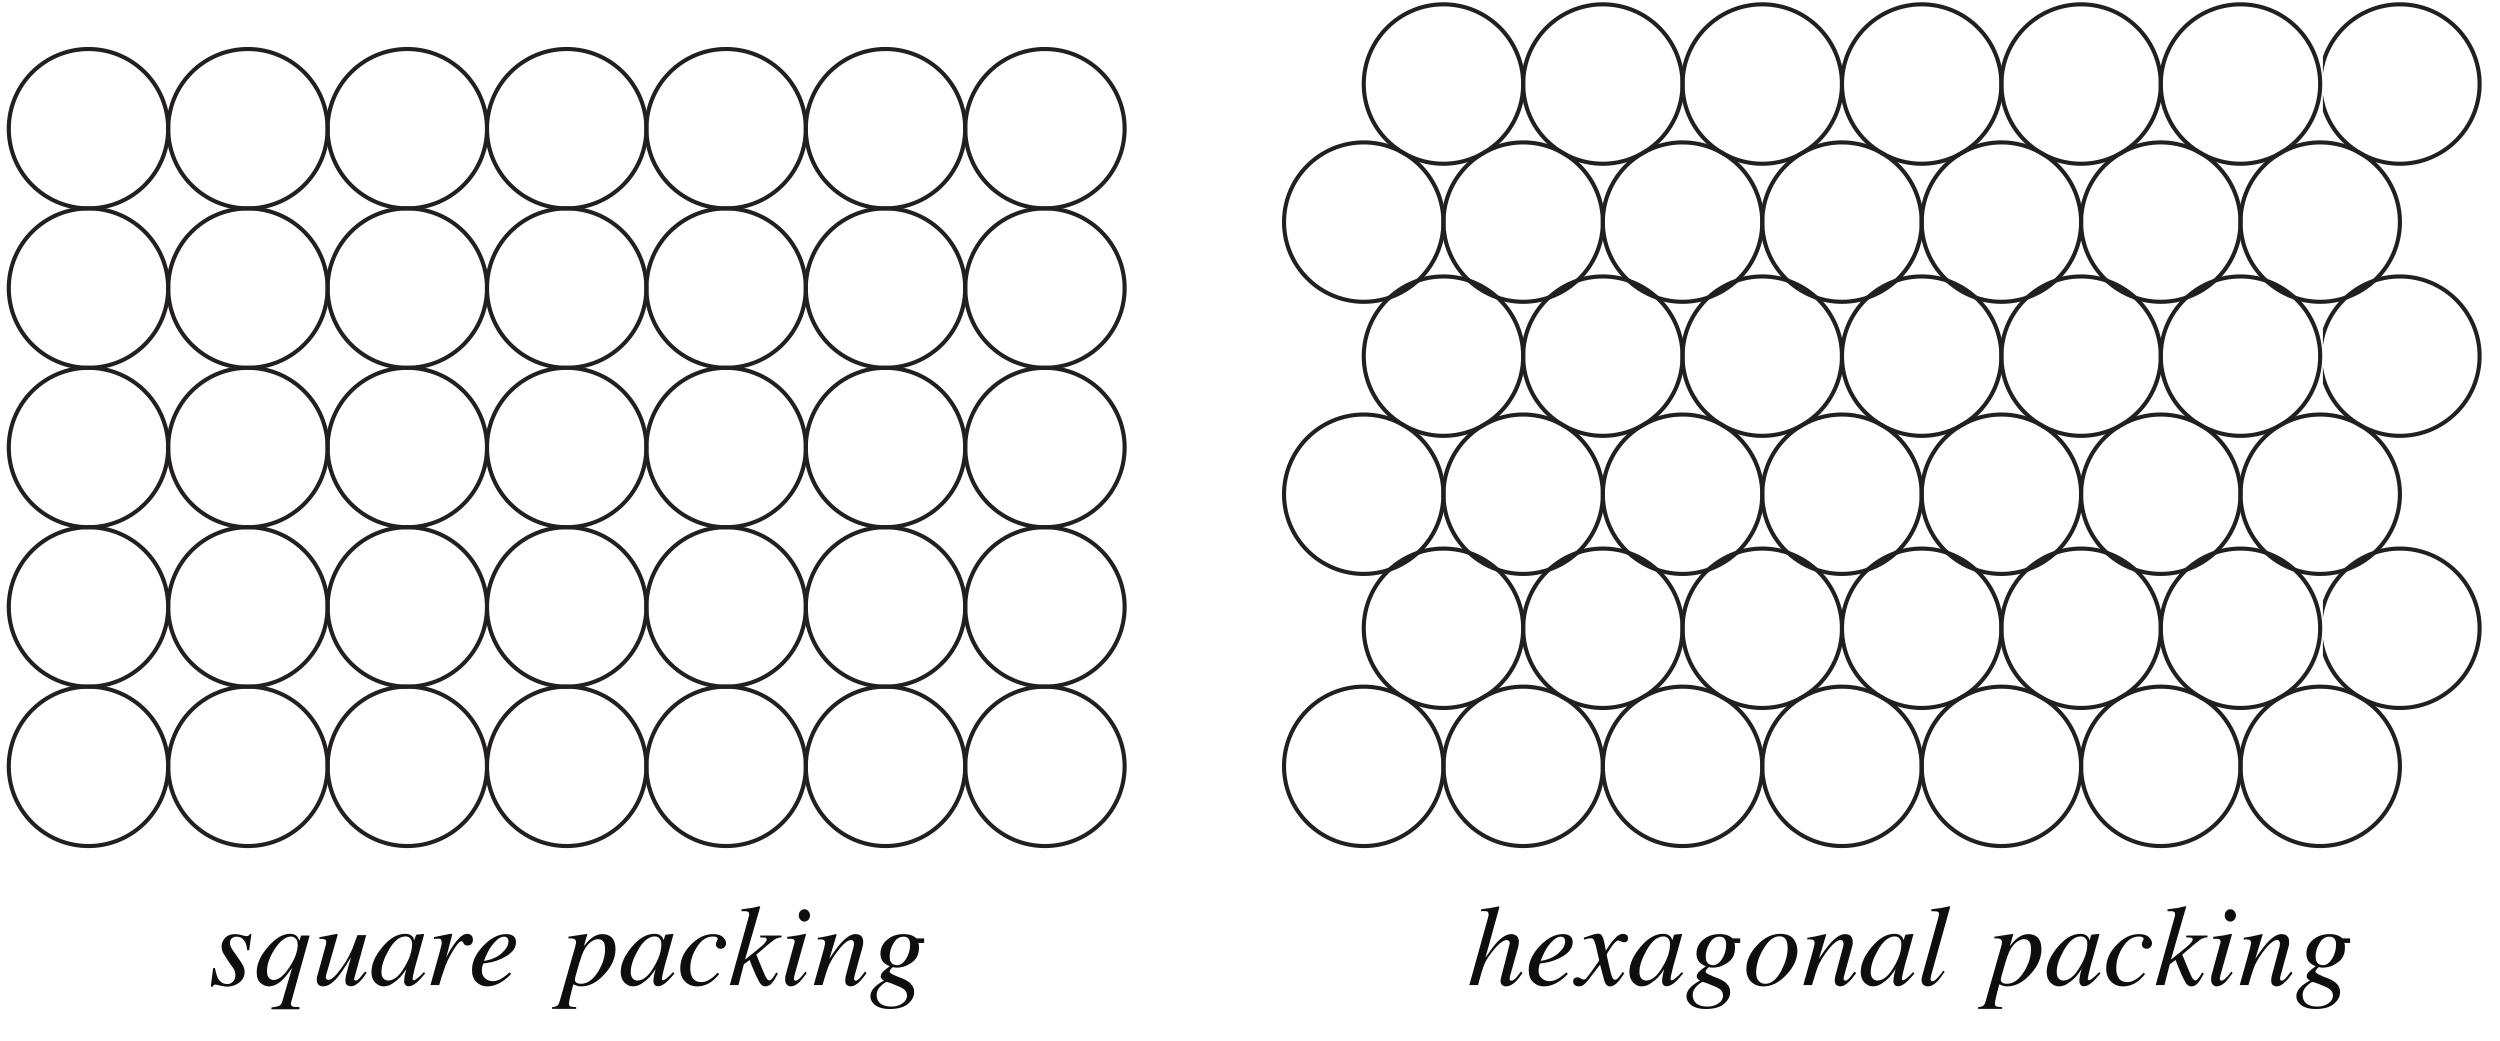 <?xml version="1.0" encoding="UTF-8"?>
<svg xmlns="http://www.w3.org/2000/svg" xmlns:xlink="http://www.w3.org/1999/xlink" width="300.27" height="125.02" viewBox="0 0 300.27 125.02">
<defs>
<g>
<g id="glyph-0-0">
<path d="M 10.656 0 L 10.656 -9.062 L -0.125 -9.062 L -0.125 0 Z M 1.125 -1.25 L 1.125 -7.812 L 9.406 -7.812 L 9.406 -1.25 Z M 1.125 -1.25 "/>
</g>
<g id="glyph-0-1">
<path d="M 0.203 0.188 L 0.438 0.188 C 0.469 0.094 0.5 0.047 0.562 0.016 C 0.594 -0.031 0.672 -0.062 0.75 -0.062 C 0.812 -0.062 1 -0.016 1.344 0.062 C 1.688 0.141 1.953 0.188 2.156 0.188 C 2.719 0.188 3.219 0.016 3.641 -0.312 C 4.062 -0.656 4.266 -1.062 4.266 -1.562 C 4.266 -1.812 4.203 -2.062 4.109 -2.281 C 4 -2.516 3.812 -2.797 3.562 -3.156 L 3.078 -3.844 C 2.828 -4.188 2.688 -4.438 2.609 -4.578 C 2.547 -4.719 2.5 -4.891 2.5 -5.062 C 2.5 -5.312 2.578 -5.5 2.734 -5.625 C 2.891 -5.75 3.062 -5.812 3.281 -5.812 C 3.75 -5.812 4.094 -5.594 4.312 -5.188 C 4.438 -4.953 4.531 -4.641 4.578 -4.188 L 4.812 -4.188 L 5.078 -6.125 L 4.891 -6.125 C 4.844 -6.047 4.797 -5.984 4.734 -5.938 C 4.688 -5.906 4.594 -5.875 4.484 -5.875 C 4.391 -5.875 4.188 -5.922 3.906 -6 C 3.609 -6.078 3.359 -6.125 3.141 -6.125 C 2.609 -6.125 2.203 -5.969 1.938 -5.688 C 1.641 -5.375 1.5 -5.031 1.5 -4.641 C 1.5 -4.375 1.562 -4.125 1.688 -3.859 C 1.781 -3.688 2 -3.359 2.328 -2.844 L 2.906 -2.016 C 2.969 -1.922 3.031 -1.812 3.078 -1.688 C 3.125 -1.547 3.156 -1.391 3.156 -1.188 C 3.156 -0.859 3.062 -0.609 2.875 -0.422 C 2.688 -0.219 2.438 -0.125 2.188 -0.125 C 1.688 -0.125 1.312 -0.359 1.062 -0.828 C 0.938 -1.078 0.812 -1.484 0.703 -2.047 L 0.484 -2.047 Z M 0.203 0.188 "/>
</g>
<g id="glyph-0-2">
<path d="M 4.328 -6.156 C 3.453 -6.156 2.562 -5.641 1.672 -4.594 C 0.766 -3.562 0.312 -2.562 0.312 -1.562 C 0.312 -0.953 0.453 -0.516 0.781 -0.25 C 1.094 0.016 1.422 0.156 1.734 0.156 C 2.312 0.156 2.844 -0.094 3.391 -0.609 C 3.688 -0.906 4.078 -1.391 4.562 -2.062 L 3.391 1.938 C 3.312 2.219 3.188 2.422 3.016 2.484 C 2.859 2.562 2.547 2.625 2.078 2.688 L 2.078 2.906 L 5.438 2.906 L 5.438 2.641 C 5.047 2.641 4.797 2.625 4.688 2.594 C 4.5 2.547 4.422 2.422 4.422 2.234 C 4.422 2.219 4.422 2.188 4.422 2.172 C 4.422 2.156 4.438 2.125 4.438 2.094 L 6.672 -5.953 L 5.641 -5.953 L 5.438 -5.328 C 5.312 -5.609 5.219 -5.797 5.109 -5.891 C 4.938 -6.062 4.688 -6.156 4.328 -6.156 Z M 5.234 -4.859 C 5.234 -4.078 4.922 -3.188 4.266 -2.188 C 3.594 -1.141 2.953 -0.609 2.328 -0.609 C 2.141 -0.609 1.953 -0.688 1.797 -0.844 C 1.625 -1 1.547 -1.297 1.547 -1.688 C 1.547 -2.469 1.844 -3.328 2.453 -4.297 C 3.125 -5.312 3.781 -5.828 4.438 -5.828 C 4.625 -5.828 4.812 -5.766 4.969 -5.609 C 5.141 -5.469 5.234 -5.219 5.234 -4.859 Z M 5.234 -4.859 "/>
</g>
<g id="glyph-0-3">
<path d="M 0.641 -1.094 C 0.609 -1 0.594 -0.922 0.594 -0.859 C 0.578 -0.797 0.578 -0.719 0.578 -0.625 C 0.578 -0.297 0.688 -0.062 0.938 0.062 C 1.062 0.125 1.188 0.156 1.344 0.156 C 1.906 0.156 2.484 -0.219 3.109 -0.969 C 3.469 -1.406 3.969 -2.156 4.594 -3.203 L 4.672 -3.234 L 4.469 -2.562 C 4.344 -2.094 4.234 -1.703 4.156 -1.391 C 4.094 -1.203 4.062 -1.062 4.047 -0.922 C 4.031 -0.781 4.016 -0.656 4.016 -0.531 C 4.016 -0.312 4.062 -0.125 4.188 -0.031 C 4.312 0.078 4.484 0.141 4.688 0.141 C 5.062 0.141 5.484 -0.109 5.922 -0.609 C 6.156 -0.859 6.359 -1.156 6.578 -1.5 L 6.391 -1.625 C 6.219 -1.438 6.094 -1.281 6.016 -1.188 C 5.891 -1.016 5.797 -0.906 5.75 -0.859 C 5.641 -0.75 5.562 -0.672 5.469 -0.609 C 5.406 -0.562 5.328 -0.547 5.266 -0.547 C 5.203 -0.547 5.156 -0.562 5.125 -0.594 C 5.094 -0.641 5.078 -0.688 5.078 -0.75 C 5.078 -0.812 5.094 -0.859 5.109 -0.938 C 5.141 -1.016 5.156 -1.094 5.188 -1.188 L 6.516 -6 L 5.469 -6 C 5.188 -5.234 4.984 -4.688 4.844 -4.328 C 4.609 -3.781 4.344 -3.266 4.062 -2.812 C 3.75 -2.312 3.391 -1.812 2.984 -1.328 C 2.578 -0.859 2.25 -0.625 1.969 -0.625 C 1.891 -0.625 1.812 -0.656 1.75 -0.703 C 1.688 -0.781 1.656 -0.844 1.656 -0.953 C 1.656 -0.984 1.672 -1.031 1.688 -1.094 C 1.688 -1.156 1.703 -1.25 1.75 -1.359 L 3.062 -5.938 L 3.078 -6.047 C 3.078 -6.062 3.062 -6.078 3.062 -6.109 C 3.047 -6.141 3.016 -6.156 3 -6.156 L 1.906 -5.938 L 0.891 -5.75 L 0.891 -5.562 C 1.203 -5.562 1.438 -5.531 1.547 -5.484 C 1.672 -5.438 1.719 -5.312 1.719 -5.125 C 1.719 -5.078 1.703 -5.047 1.703 -5 C 1.688 -4.953 1.688 -4.922 1.688 -4.875 Z M 0.641 -1.094 "/>
</g>
<g id="glyph-0-4">
<path d="M 5.078 -4.906 C 5.078 -4.094 4.797 -3.188 4.188 -2.188 C 3.562 -1.094 2.891 -0.547 2.203 -0.547 C 1.984 -0.547 1.797 -0.625 1.641 -0.797 C 1.484 -0.953 1.406 -1.219 1.406 -1.578 C 1.406 -2.312 1.688 -3.156 2.25 -4.156 C 2.875 -5.281 3.562 -5.844 4.312 -5.844 C 4.531 -5.844 4.703 -5.766 4.859 -5.609 C 5.016 -5.453 5.078 -5.219 5.078 -4.906 Z M 4.25 -6.156 C 3.297 -6.156 2.375 -5.609 1.5 -4.547 C 0.641 -3.516 0.203 -2.531 0.203 -1.562 C 0.203 -1.031 0.359 -0.594 0.656 -0.297 C 0.953 0 1.297 0.156 1.656 0.156 C 1.859 0.156 2.094 0.109 2.328 0.031 C 2.625 -0.094 2.938 -0.312 3.281 -0.594 C 3.562 -0.828 3.797 -1.078 3.984 -1.344 C 4.188 -1.609 4.312 -1.812 4.391 -1.938 C 4.328 -1.734 4.281 -1.469 4.203 -1.172 C 4.156 -0.875 4.125 -0.641 4.125 -0.469 C 4.125 -0.312 4.172 -0.156 4.266 -0.047 C 4.344 0.078 4.484 0.141 4.656 0.141 C 4.922 0.141 5.188 0.031 5.484 -0.188 C 5.781 -0.406 6.172 -0.812 6.656 -1.406 L 6.5 -1.562 L 6.062 -1.109 C 5.984 -1.062 5.938 -1 5.875 -0.953 C 5.828 -0.922 5.797 -0.875 5.75 -0.844 L 5.625 -0.75 C 5.562 -0.688 5.5 -0.656 5.438 -0.625 C 5.406 -0.594 5.359 -0.578 5.312 -0.578 C 5.266 -0.578 5.219 -0.594 5.188 -0.625 C 5.156 -0.656 5.141 -0.703 5.141 -0.766 C 5.141 -0.859 5.219 -1.266 5.391 -1.953 C 5.484 -2.328 5.609 -2.797 5.766 -3.312 L 6.438 -5.75 C 6.453 -5.812 6.469 -5.859 6.469 -5.891 C 6.484 -5.938 6.5 -5.969 6.516 -6.031 C 6.531 -6.062 6.531 -6.094 6.531 -6.109 C 6.516 -6.125 6.484 -6.141 6.438 -6.141 L 5.672 -6.062 C 5.609 -6.047 5.562 -6.031 5.562 -6.016 C 5.547 -6 5.531 -5.953 5.516 -5.906 L 5.359 -5.391 L 5.312 -5.484 C 5.266 -5.641 5.188 -5.781 5.078 -5.875 C 4.891 -6.062 4.609 -6.156 4.25 -6.156 Z M 4.25 -6.156 "/>
</g>
<g id="glyph-0-5">
<path d="M 2.828 -6.172 C 2.812 -6.172 2.594 -6.125 2.188 -6.047 C 1.766 -5.953 1.375 -5.891 1.016 -5.812 L 0.75 -5.766 L 0.75 -5.547 C 0.859 -5.562 0.953 -5.562 1.047 -5.562 C 1.125 -5.578 1.188 -5.578 1.234 -5.578 C 1.406 -5.578 1.531 -5.562 1.594 -5.484 C 1.656 -5.406 1.688 -5.312 1.688 -5.172 C 1.688 -5.062 1.688 -4.906 1.641 -4.719 C 1.594 -4.547 1.547 -4.328 1.484 -4.094 L 0.344 0 L 1.391 0 C 1.578 -0.672 1.75 -1.188 1.875 -1.547 C 2.062 -2.109 2.234 -2.578 2.406 -2.938 C 2.672 -3.5 2.969 -4.031 3.312 -4.531 C 3.641 -5.016 3.891 -5.266 4.062 -5.266 C 4.109 -5.266 4.141 -5.25 4.172 -5.234 C 4.188 -5.219 4.203 -5.203 4.219 -5.188 L 4.312 -5.031 C 4.344 -4.938 4.406 -4.891 4.469 -4.828 C 4.562 -4.781 4.656 -4.75 4.797 -4.75 C 5 -4.75 5.156 -4.812 5.281 -4.938 C 5.391 -5.078 5.438 -5.25 5.438 -5.453 C 5.438 -5.641 5.391 -5.812 5.281 -5.938 C 5.156 -6.078 4.984 -6.156 4.781 -6.156 C 4.391 -6.156 3.969 -5.891 3.531 -5.359 C 3.094 -4.828 2.719 -4.25 2.391 -3.609 L 2.234 -3.297 L 2.922 -5.938 C 2.938 -5.969 2.938 -6 2.938 -6.062 C 2.938 -6.078 2.938 -6.109 2.922 -6.125 C 2.906 -6.156 2.875 -6.172 2.828 -6.172 Z M 2.828 -6.172 "/>
</g>
<g id="glyph-0-6">
<path d="M 0.438 -1.812 C 0.438 -1.188 0.609 -0.688 0.969 -0.359 C 1.328 -0.016 1.75 0.156 2.234 0.156 C 2.922 0.156 3.578 -0.078 4.266 -0.562 C 4.641 -0.844 4.938 -1.109 5.141 -1.359 L 4.969 -1.516 C 4.562 -1.188 4.234 -0.938 4.031 -0.812 C 3.641 -0.578 3.281 -0.469 2.938 -0.469 C 2.578 -0.469 2.281 -0.578 2.016 -0.812 C 1.75 -1.031 1.625 -1.328 1.625 -1.734 C 1.625 -1.906 1.641 -2.047 1.656 -2.156 C 1.688 -2.266 1.719 -2.422 1.781 -2.594 L 2.172 -2.641 C 3.016 -2.75 3.812 -3.031 4.578 -3.484 C 5.344 -3.953 5.719 -4.516 5.719 -5.156 C 5.719 -5.469 5.625 -5.719 5.422 -5.875 C 5.203 -6.047 4.922 -6.125 4.562 -6.125 C 3.609 -6.125 2.688 -5.656 1.797 -4.719 C 0.891 -3.781 0.438 -2.812 0.438 -1.812 Z M 1.875 -2.906 C 1.953 -3.141 2.047 -3.328 2.125 -3.516 C 2.266 -3.859 2.453 -4.203 2.688 -4.578 C 2.922 -4.906 3.172 -5.188 3.453 -5.438 C 3.734 -5.688 4.031 -5.812 4.312 -5.812 C 4.484 -5.812 4.594 -5.75 4.688 -5.656 C 4.766 -5.562 4.812 -5.422 4.812 -5.25 C 4.812 -4.766 4.531 -4.297 3.984 -3.812 C 3.438 -3.328 2.734 -3.031 1.875 -2.906 Z M 1.875 -2.906 "/>
</g>
<g id="glyph-0-7">
<path d="M -1.094 2.859 L 1.797 2.859 L 1.797 2.656 C 1.438 2.641 1.203 2.594 1.094 2.562 C 0.969 2.5 0.922 2.391 0.922 2.188 C 0.922 2.125 0.969 1.828 1.094 1.312 C 1.141 1.109 1.219 0.797 1.344 0.328 L 1.453 -0.094 C 1.641 0 1.812 0.062 1.938 0.094 C 2.062 0.141 2.219 0.156 2.422 0.156 C 3.359 0.156 4.297 -0.312 5.172 -1.281 C 6.062 -2.234 6.516 -3.234 6.516 -4.312 C 6.516 -4.922 6.375 -5.375 6.094 -5.688 C 5.812 -5.969 5.438 -6.125 4.938 -6.125 C 4.453 -6.125 3.984 -5.938 3.547 -5.562 C 3.297 -5.359 3.016 -5.062 2.719 -4.672 L 3.078 -5.906 C 3.094 -5.938 3.109 -6 3.125 -6.078 C 3.109 -6.125 3.094 -6.141 3.062 -6.141 L 0.859 -5.812 L 0.875 -5.594 C 0.922 -5.609 0.953 -5.609 1 -5.609 C 1.047 -5.609 1.078 -5.609 1.125 -5.609 C 1.344 -5.609 1.5 -5.578 1.609 -5.516 C 1.719 -5.438 1.781 -5.312 1.781 -5.188 C 1.781 -5.141 1.781 -5.078 1.766 -5 C 1.75 -4.938 1.719 -4.812 1.688 -4.656 L -0.188 1.953 C -0.25 2.203 -0.344 2.391 -0.484 2.484 C -0.625 2.578 -0.828 2.641 -1.094 2.641 Z M 5.266 -4.312 C 5.266 -3.438 5 -2.562 4.453 -1.656 C 3.844 -0.656 3.156 -0.156 2.359 -0.156 C 2.172 -0.156 2 -0.188 1.844 -0.281 C 1.703 -0.359 1.641 -0.484 1.641 -0.656 C 1.641 -0.766 1.719 -1.125 1.906 -1.734 C 2.062 -2.359 2.266 -2.938 2.453 -3.516 C 2.703 -4.219 3.031 -4.734 3.391 -5.047 C 3.766 -5.359 4.094 -5.516 4.422 -5.516 C 4.781 -5.516 5.031 -5.344 5.172 -5.031 C 5.234 -4.844 5.266 -4.625 5.266 -4.312 Z M 5.266 -4.312 "/>
</g>
<g id="glyph-0-8">
<path d="M 4.344 -6.125 C 3.375 -6.125 2.484 -5.688 1.656 -4.828 C 0.812 -3.969 0.406 -3.031 0.406 -2.016 C 0.406 -1.328 0.594 -0.812 0.969 -0.438 C 1.344 -0.047 1.828 0.156 2.438 0.156 C 3.062 0.156 3.656 -0.047 4.172 -0.422 C 4.453 -0.625 4.766 -0.938 5.078 -1.328 L 4.891 -1.484 L 4.844 -1.438 C 4.562 -1.125 4.266 -0.859 3.938 -0.672 C 3.609 -0.453 3.266 -0.359 2.922 -0.359 C 2.484 -0.359 2.156 -0.5 1.938 -0.797 C 1.719 -1.078 1.609 -1.484 1.609 -2 C 1.609 -2.906 1.875 -3.766 2.422 -4.594 C 2.953 -5.422 3.578 -5.828 4.312 -5.828 C 4.531 -5.828 4.672 -5.812 4.766 -5.75 C 4.859 -5.688 4.906 -5.625 4.906 -5.547 C 4.906 -5.5 4.859 -5.422 4.797 -5.281 C 4.719 -5.141 4.688 -5.016 4.688 -4.906 C 4.688 -4.75 4.734 -4.625 4.844 -4.516 C 4.953 -4.422 5.094 -4.359 5.266 -4.359 C 5.438 -4.359 5.578 -4.422 5.703 -4.547 C 5.828 -4.656 5.906 -4.812 5.906 -5.031 C 5.906 -5.266 5.781 -5.5 5.547 -5.75 C 5.297 -6 4.891 -6.125 4.344 -6.125 Z M 4.344 -6.125 "/>
</g>
<g id="glyph-0-9">
<path d="M 1.234 0 L 1.875 -2.5 L 2.578 -3.016 C 2.719 -2.609 2.859 -2.25 3 -1.938 C 3.141 -1.609 3.25 -1.328 3.344 -1.125 C 3.609 -0.562 3.812 -0.219 3.953 -0.062 C 4.109 0.078 4.281 0.156 4.453 0.156 C 4.75 0.156 5 0.031 5.219 -0.203 C 5.438 -0.453 5.688 -0.844 5.969 -1.375 L 5.766 -1.516 C 5.578 -1.188 5.438 -0.969 5.344 -0.859 C 5.203 -0.672 5.062 -0.562 4.938 -0.562 C 4.797 -0.562 4.641 -0.719 4.484 -1.016 C 4.344 -1.312 3.969 -2.188 3.375 -3.656 C 4.484 -4.625 5.188 -5.203 5.469 -5.406 C 5.75 -5.609 6.062 -5.719 6.406 -5.734 L 6.406 -5.953 L 3.844 -5.953 L 3.844 -5.734 C 4.188 -5.719 4.391 -5.703 4.484 -5.688 C 4.578 -5.656 4.625 -5.578 4.625 -5.469 C 4.625 -5.312 4.438 -5.062 4.078 -4.734 C 3.719 -4.422 3.031 -3.859 2.016 -3.062 L 3.844 -9.406 L 3.828 -9.469 C 3.812 -9.469 3.656 -9.453 3.375 -9.391 C 3.109 -9.328 2.938 -9.297 2.922 -9.281 C 2.781 -9.266 2.594 -9.234 2.344 -9.203 C 2.109 -9.172 1.859 -9.125 1.594 -9.094 L 1.594 -8.875 C 1.984 -8.891 2.219 -8.875 2.328 -8.828 C 2.453 -8.797 2.516 -8.672 2.516 -8.453 C 2.516 -8.422 2.516 -8.375 2.5 -8.344 C 2.5 -8.312 2.484 -8.266 2.469 -8.219 L 0.188 0 Z M 1.234 0 "/>
</g>
<g id="glyph-0-10">
<path d="M 2.969 -7.625 C 3.172 -7.625 3.312 -7.703 3.453 -7.828 C 3.578 -7.984 3.656 -8.156 3.656 -8.359 C 3.656 -8.578 3.578 -8.75 3.453 -8.891 C 3.312 -9.047 3.172 -9.109 2.969 -9.109 C 2.797 -9.109 2.641 -9.047 2.5 -8.891 C 2.375 -8.75 2.312 -8.578 2.312 -8.359 C 2.312 -8.172 2.375 -7.984 2.5 -7.844 C 2.641 -7.703 2.797 -7.625 2.969 -7.625 Z M 2.812 -6.094 C 2.625 -6.062 2.422 -6.016 2.203 -5.969 C 2.047 -5.938 1.875 -5.922 1.719 -5.906 C 1.562 -5.875 1.297 -5.828 0.922 -5.797 L 0.922 -5.562 C 1.266 -5.562 1.5 -5.562 1.625 -5.516 C 1.734 -5.469 1.812 -5.375 1.812 -5.203 C 1.812 -5.172 1.797 -5.125 1.797 -5.062 C 1.781 -5.031 1.766 -4.984 1.75 -4.938 L 0.797 -1.438 C 0.734 -1.25 0.703 -1.109 0.688 -1.016 C 0.672 -0.922 0.672 -0.812 0.672 -0.672 C 0.672 -0.438 0.719 -0.25 0.844 -0.094 C 0.984 0.062 1.141 0.156 1.328 0.156 C 1.672 0.156 2.016 -0.016 2.359 -0.328 C 2.578 -0.547 2.859 -0.891 3.188 -1.359 L 3.266 -1.453 L 3.094 -1.609 C 2.875 -1.312 2.688 -1.078 2.547 -0.938 C 2.297 -0.672 2.078 -0.531 1.938 -0.531 C 1.828 -0.531 1.781 -0.562 1.766 -0.609 C 1.734 -0.656 1.719 -0.719 1.719 -0.797 C 1.719 -0.828 1.75 -0.984 1.812 -1.25 L 3.172 -6.078 C 3.188 -6.109 3.172 -6.125 3.141 -6.141 C 3.109 -6.156 3 -6.141 2.812 -6.094 Z M 2.812 -6.094 "/>
</g>
<g id="glyph-0-11">
<path d="M 1.297 0 C 1.578 -0.984 1.797 -1.672 1.938 -2.047 C 2.062 -2.406 2.266 -2.797 2.5 -3.188 C 2.812 -3.688 3.125 -4.125 3.438 -4.484 C 3.953 -5.094 4.391 -5.406 4.719 -5.406 C 4.859 -5.406 4.938 -5.359 5 -5.281 C 5.062 -5.203 5.078 -5.109 5.078 -5 C 5.078 -4.953 5.062 -4.875 5.062 -4.75 C 5.047 -4.641 5.016 -4.5 4.953 -4.312 L 4.078 -1.031 C 4.062 -0.953 4.062 -0.891 4.047 -0.797 C 4.031 -0.703 4.031 -0.625 4.031 -0.562 C 4.031 -0.297 4.094 -0.094 4.234 0 C 4.375 0.094 4.531 0.156 4.688 0.156 C 5.016 0.156 5.359 -0.031 5.719 -0.391 C 5.938 -0.578 6.234 -0.938 6.594 -1.438 L 6.406 -1.625 C 6.062 -1.172 5.828 -0.875 5.688 -0.734 C 5.531 -0.594 5.406 -0.531 5.297 -0.531 C 5.219 -0.531 5.172 -0.562 5.141 -0.609 C 5.109 -0.672 5.094 -0.719 5.094 -0.797 C 5.094 -0.828 5.094 -0.906 5.125 -1 C 5.156 -1.094 5.172 -1.188 5.188 -1.25 L 6.078 -4.484 C 6.109 -4.625 6.141 -4.75 6.172 -4.859 C 6.188 -4.984 6.188 -5.094 6.188 -5.203 C 6.188 -5.594 6.062 -5.859 5.781 -6.016 C 5.641 -6.078 5.469 -6.125 5.266 -6.125 C 4.75 -6.125 4.172 -5.766 3.516 -5.047 C 3.141 -4.625 2.672 -4 2.125 -3.156 L 3 -6.062 C 2.984 -6.078 2.969 -6.109 2.938 -6.125 L 1.75 -5.859 C 1.594 -5.828 1.469 -5.812 1.344 -5.781 C 1.219 -5.766 1.016 -5.719 0.734 -5.688 L 0.734 -5.453 C 0.797 -5.469 0.844 -5.469 0.906 -5.484 C 0.953 -5.484 1 -5.484 1.062 -5.484 C 1.281 -5.484 1.422 -5.453 1.5 -5.375 C 1.562 -5.312 1.609 -5.203 1.609 -5.062 C 1.609 -4.984 1.594 -4.906 1.578 -4.828 C 1.562 -4.75 1.516 -4.547 1.422 -4.188 L 0.25 0 Z M 1.297 0 "/>
</g>
<g id="glyph-0-12">
<path d="M 2.422 -3.469 C 2.422 -3.953 2.562 -4.484 2.875 -5.016 C 3.188 -5.562 3.594 -5.812 4.094 -5.812 C 4.359 -5.812 4.562 -5.734 4.688 -5.562 C 4.812 -5.406 4.875 -5.172 4.875 -4.859 C 4.875 -4.25 4.719 -3.688 4.406 -3.172 C 4.078 -2.656 3.719 -2.391 3.312 -2.391 C 2.938 -2.391 2.688 -2.531 2.547 -2.812 C 2.453 -2.969 2.422 -3.188 2.422 -3.469 Z M 2.641 2.578 C 2.234 2.578 1.906 2.531 1.641 2.406 C 1.125 2.188 0.859 1.766 0.859 1.172 C 0.859 0.766 1.031 0.422 1.375 0.094 C 1.703 -0.219 1.938 -0.375 2.062 -0.375 C 2.125 -0.375 2.375 -0.297 2.812 -0.125 C 3.25 0.062 3.562 0.188 3.75 0.266 C 3.969 0.391 4.125 0.484 4.219 0.578 C 4.406 0.781 4.5 1 4.5 1.281 C 4.5 1.625 4.312 1.938 3.969 2.188 C 3.609 2.453 3.172 2.578 2.641 2.578 Z M 0.109 1.328 C 0.109 1.766 0.312 2.125 0.719 2.438 C 1.125 2.719 1.688 2.875 2.375 2.875 C 3.375 2.875 4.125 2.672 4.609 2.266 C 5.109 1.844 5.359 1.375 5.359 0.828 C 5.359 0.109 4.875 -0.438 3.891 -0.812 C 2.891 -1.188 2.406 -1.438 2.406 -1.594 C 2.406 -1.688 2.453 -1.812 2.578 -1.938 C 2.688 -2.078 2.797 -2.156 2.859 -2.156 C 2.938 -2.125 3.016 -2.109 3.062 -2.109 C 3.141 -2.094 3.188 -2.094 3.266 -2.094 C 3.922 -2.094 4.531 -2.312 5.094 -2.719 C 5.672 -3.141 5.938 -3.719 5.938 -4.438 C 5.938 -4.594 5.938 -4.703 5.938 -4.797 C 5.922 -4.875 5.891 -4.953 5.859 -5.062 L 6.562 -5.062 L 6.562 -5.609 L 5.641 -5.609 C 5.578 -5.688 5.422 -5.812 5.141 -5.938 C 4.844 -6.062 4.5 -6.125 4.094 -6.125 C 3.312 -6.125 2.656 -5.906 2.109 -5.438 C 1.578 -5 1.312 -4.438 1.312 -3.75 C 1.312 -3.328 1.438 -2.984 1.688 -2.719 C 1.922 -2.516 2.156 -2.359 2.438 -2.266 C 2.125 -2.047 1.891 -1.859 1.734 -1.719 C 1.469 -1.484 1.344 -1.266 1.344 -1.078 C 1.344 -0.938 1.391 -0.844 1.453 -0.766 C 1.531 -0.688 1.625 -0.609 1.734 -0.547 C 1.172 -0.234 0.766 0.062 0.5 0.375 C 0.234 0.688 0.109 1 0.109 1.328 Z M 0.109 1.328 "/>
</g>
<g id="glyph-0-13">
<path d="M 1.656 -8.875 C 2.016 -8.891 2.25 -8.891 2.375 -8.844 C 2.5 -8.812 2.562 -8.688 2.562 -8.484 C 2.562 -8.453 2.562 -8.422 2.562 -8.375 C 2.562 -8.328 2.547 -8.281 2.531 -8.219 L 0.25 0 L 1.297 0 C 1.594 -1.141 1.812 -1.859 1.938 -2.188 C 2.047 -2.5 2.188 -2.828 2.422 -3.188 C 2.734 -3.688 3.125 -4.188 3.578 -4.688 C 4.047 -5.172 4.438 -5.406 4.719 -5.406 C 4.828 -5.406 4.938 -5.375 5 -5.312 C 5.062 -5.25 5.109 -5.156 5.109 -5.047 C 5.109 -5 5.094 -4.953 5.094 -4.938 C 5.078 -4.891 5.078 -4.844 5.062 -4.812 L 4.047 -0.844 C 4.031 -0.781 4.016 -0.719 4.016 -0.672 C 4 -0.625 4 -0.562 4 -0.5 C 4 -0.297 4.062 -0.125 4.188 -0.016 C 4.312 0.094 4.453 0.156 4.641 0.156 C 5.047 0.156 5.438 -0.047 5.828 -0.438 C 6.062 -0.641 6.312 -0.984 6.641 -1.453 L 6.453 -1.625 C 6.141 -1.203 5.922 -0.938 5.812 -0.812 C 5.609 -0.625 5.438 -0.531 5.312 -0.531 C 5.234 -0.531 5.188 -0.547 5.156 -0.578 C 5.109 -0.625 5.094 -0.688 5.094 -0.766 C 5.094 -0.812 5.109 -0.906 5.125 -0.984 C 5.141 -1.062 5.172 -1.156 5.188 -1.25 L 6.094 -4.484 C 6.125 -4.594 6.156 -4.703 6.172 -4.844 C 6.188 -4.984 6.203 -5.094 6.203 -5.188 C 6.203 -5.531 6.109 -5.781 5.906 -5.922 C 5.703 -6.062 5.5 -6.125 5.297 -6.125 C 4.766 -6.125 4.188 -5.797 3.562 -5.125 C 3.203 -4.734 2.75 -4.125 2.188 -3.297 L 3.859 -9.344 C 3.859 -9.391 3.828 -9.422 3.781 -9.453 C 3.766 -9.453 3.719 -9.453 3.688 -9.438 C 3.641 -9.422 3.359 -9.359 2.812 -9.266 C 2.688 -9.234 2.547 -9.219 2.359 -9.203 C 2.188 -9.172 1.938 -9.141 1.656 -9.094 Z M 1.656 -8.875 "/>
</g>
<g id="glyph-0-14">
<path d="M -0.391 -0.453 C -0.391 -0.312 -0.359 -0.203 -0.312 -0.125 C -0.188 0.062 0 0.156 0.297 0.156 C 0.5 0.156 0.688 0.094 0.828 -0.016 C 0.984 -0.109 1.188 -0.328 1.453 -0.641 L 2.844 -2.453 L 3.281 -0.797 C 3.344 -0.5 3.422 -0.297 3.5 -0.172 C 3.625 0.047 3.812 0.156 4.031 0.156 C 4.391 0.156 4.766 -0.078 5.156 -0.562 C 5.359 -0.812 5.562 -1.109 5.766 -1.453 L 5.562 -1.562 C 5.312 -1.219 5.125 -0.969 5 -0.844 C 4.875 -0.703 4.75 -0.641 4.625 -0.641 C 4.5 -0.641 4.375 -0.766 4.281 -1 C 4.203 -1.156 4.141 -1.422 4.047 -1.812 C 3.938 -2.219 3.859 -2.625 3.781 -2.984 C 3.688 -3.359 3.641 -3.578 3.641 -3.656 C 3.641 -3.719 3.828 -4.047 4.188 -4.562 C 4.562 -5.094 4.828 -5.359 5.047 -5.359 C 5.062 -5.359 5.094 -5.344 5.141 -5.328 C 5.188 -5.312 5.234 -5.312 5.281 -5.281 L 5.453 -5.203 C 5.516 -5.188 5.562 -5.172 5.594 -5.156 C 5.656 -5.141 5.688 -5.141 5.75 -5.141 C 5.891 -5.141 6 -5.188 6.078 -5.266 C 6.172 -5.344 6.203 -5.469 6.203 -5.625 C 6.203 -5.844 6.125 -6 5.938 -6.078 C 5.859 -6.125 5.734 -6.156 5.562 -6.156 C 5.422 -6.156 5.234 -6.094 5.062 -5.984 C 4.875 -5.875 4.688 -5.688 4.484 -5.453 C 4.25 -5.203 3.938 -4.766 3.531 -4.141 L 3.391 -4.922 C 3.297 -5.453 3.172 -5.812 3.016 -6 C 2.938 -6.109 2.781 -6.172 2.594 -6.172 C 2.469 -6.172 2.328 -6.156 2.172 -6.109 C 2 -6.062 1.812 -6.016 1.625 -5.938 L 0.875 -5.688 L 0.938 -5.453 C 1.062 -5.5 1.188 -5.531 1.312 -5.562 C 1.5 -5.594 1.625 -5.625 1.688 -5.625 C 1.875 -5.625 2 -5.562 2.062 -5.469 C 2.141 -5.359 2.203 -5.156 2.312 -4.828 C 2.391 -4.531 2.484 -4.141 2.578 -3.688 C 2.688 -3.234 2.734 -2.984 2.734 -2.953 C 2.156 -2.094 1.766 -1.562 1.594 -1.344 C 1.344 -1 1.188 -0.812 1.141 -0.75 C 1.062 -0.688 0.984 -0.672 0.875 -0.672 C 0.828 -0.672 0.812 -0.672 0.781 -0.688 C 0.75 -0.688 0.703 -0.688 0.688 -0.703 L 0.438 -0.844 C 0.375 -0.875 0.312 -0.906 0.266 -0.922 C 0.203 -0.938 0.172 -0.938 0.109 -0.938 C 0 -0.938 -0.109 -0.906 -0.219 -0.828 C -0.328 -0.766 -0.391 -0.641 -0.391 -0.453 Z M -0.391 -0.453 "/>
</g>
<g id="glyph-0-15">
<path d="M 1.531 -1.453 C 1.531 -2.391 1.812 -3.344 2.391 -4.312 C 2.984 -5.344 3.641 -5.859 4.328 -5.859 C 4.75 -5.859 5.047 -5.672 5.188 -5.281 C 5.281 -5.062 5.312 -4.797 5.312 -4.438 C 5.312 -3.656 5.078 -2.781 4.594 -1.812 C 4.031 -0.703 3.375 -0.156 2.641 -0.156 C 2.281 -0.156 2 -0.281 1.812 -0.531 C 1.625 -0.766 1.531 -1.078 1.531 -1.453 Z M 4.422 -6.156 C 3.422 -6.156 2.484 -5.688 1.625 -4.766 C 0.781 -3.859 0.359 -2.906 0.359 -1.922 C 0.359 -1.266 0.562 -0.75 0.938 -0.391 C 1.312 -0.031 1.812 0.156 2.422 0.156 C 3.422 0.156 4.344 -0.328 5.219 -1.297 C 6.062 -2.203 6.484 -3.156 6.484 -4.109 C 6.484 -4.672 6.328 -5.141 6.016 -5.547 C 5.703 -5.938 5.172 -6.156 4.422 -6.156 Z M 4.422 -6.156 "/>
</g>
<g id="glyph-0-16">
<path d="M 0.734 -1.438 C 0.688 -1.297 0.656 -1.172 0.625 -1.062 C 0.578 -0.859 0.562 -0.703 0.562 -0.594 C 0.562 -0.312 0.672 -0.094 0.859 0.031 C 0.984 0.109 1.141 0.156 1.297 0.156 C 1.688 0.156 2.062 -0.047 2.438 -0.422 C 2.656 -0.641 2.953 -1.031 3.344 -1.609 L 3.172 -1.734 C 2.984 -1.453 2.766 -1.188 2.5 -0.891 C 2.234 -0.594 2.016 -0.453 1.859 -0.453 C 1.766 -0.453 1.703 -0.484 1.688 -0.562 C 1.656 -0.609 1.641 -0.688 1.641 -0.766 C 1.641 -0.812 1.641 -0.844 1.656 -0.891 C 1.656 -0.938 1.688 -1.062 1.734 -1.25 L 4 -9.406 C 3.953 -9.453 3.938 -9.469 3.906 -9.469 C 3.531 -9.375 3.219 -9.328 2.969 -9.266 C 2.891 -9.25 2.703 -9.219 2.438 -9.203 C 2.188 -9.156 1.938 -9.125 1.734 -9.094 L 1.734 -8.875 C 2.094 -8.875 2.344 -8.859 2.469 -8.828 C 2.578 -8.797 2.656 -8.703 2.656 -8.547 C 2.656 -8.516 2.656 -8.453 2.641 -8.406 C 2.641 -8.344 2.625 -8.281 2.609 -8.219 Z M 0.734 -1.438 "/>
</g>
</g>
<clipPath id="clip-0">
<path clip-rule="nonzero" d="M 0.805 82 L 21 82 L 21 102 L 0.805 102 Z M 0.805 82 "/>
</clipPath>
<clipPath id="clip-1">
<path clip-rule="nonzero" d="M 0.805 62 L 21 62 L 21 83 L 0.805 83 Z M 0.805 62 "/>
</clipPath>
<clipPath id="clip-2">
<path clip-rule="nonzero" d="M 0.805 43 L 21 43 L 21 64 L 0.805 64 Z M 0.805 43 "/>
</clipPath>
<clipPath id="clip-3">
<path clip-rule="nonzero" d="M 0.805 24 L 21 24 L 21 45 L 0.805 45 Z M 0.805 24 "/>
</clipPath>
<clipPath id="clip-4">
<path clip-rule="nonzero" d="M 0.805 5 L 21 5 L 21 26 L 0.805 26 Z M 0.805 5 "/>
</clipPath>
<clipPath id="clip-5">
<path clip-rule="nonzero" d="M 279 65 L 298.738 65 L 298.738 86 L 279 86 Z M 279 65 "/>
</clipPath>
<clipPath id="clip-6">
<path clip-rule="nonzero" d="M 279 32 L 298.738 32 L 298.738 53 L 279 53 Z M 279 32 "/>
</clipPath>
<clipPath id="clip-7">
<path clip-rule="nonzero" d="M 279 0 L 298.738 0 L 298.738 20 L 279 20 Z M 279 0 "/>
</clipPath>
</defs>
<g clip-path="url(#clip-0)">
<path fill="none" stroke-width="5" stroke-linecap="round" stroke-linejoin="round" stroke="rgb(13.73%, 12.16%, 12.549%)" stroke-opacity="1" stroke-miterlimit="10" d="M 195.89 323.264 C 195.89 376.648 152.584 419.953 99.2 419.953 C 45.816 419.953 2.511 376.648 2.511 323.264 C 2.511 269.919 45.816 226.574 99.2 226.574 C 152.584 226.574 195.89 269.919 195.89 323.264 C 195.89 326.492 195.732 329.72 195.417 332.949 " transform="matrix(0.099, 0, 0, -0.099, 0.806, 124.048)"/>
</g>
<g clip-path="url(#clip-1)">
<path fill="none" stroke-width="5" stroke-linecap="round" stroke-linejoin="round" stroke="rgb(13.73%, 12.16%, 12.549%)" stroke-opacity="1" stroke-miterlimit="10" d="M 195.89 516.643 C 195.89 570.027 152.584 613.372 99.2 613.372 C 45.816 613.372 2.511 570.027 2.511 516.643 C 2.511 463.298 45.816 419.953 99.2 419.953 C 152.584 419.953 195.89 463.298 195.89 516.643 C 195.89 519.871 195.732 523.099 195.417 526.328 " transform="matrix(0.099, 0, 0, -0.099, 0.806, 124.048)"/>
</g>
<g clip-path="url(#clip-2)">
<path fill="none" stroke-width="5" stroke-linecap="round" stroke-linejoin="round" stroke="rgb(13.73%, 12.16%, 12.549%)" stroke-opacity="1" stroke-miterlimit="10" d="M 195.89 710.101 C 195.89 763.445 152.584 806.79 99.2 806.79 C 45.816 806.79 2.511 763.445 2.511 710.101 C 2.511 656.717 45.816 613.372 99.2 613.372 C 152.584 613.372 195.89 656.717 195.89 710.101 C 195.89 713.29 195.732 716.518 195.417 719.746 " transform="matrix(0.099, 0, 0, -0.099, 0.806, 124.048)"/>
</g>
<g clip-path="url(#clip-3)">
<path fill="none" stroke-width="5" stroke-linecap="round" stroke-linejoin="round" stroke="rgb(13.73%, 12.16%, 12.549%)" stroke-opacity="1" stroke-miterlimit="10" d="M 195.89 903.48 C 195.89 956.824 152.584 1000.169 99.2 1000.169 C 45.816 1000.169 2.511 956.824 2.511 903.48 C 2.511 850.096 45.816 806.79 99.2 806.79 C 152.584 806.79 195.89 850.096 195.89 903.48 C 195.89 906.708 195.732 909.897 195.417 913.125 " transform="matrix(0.099, 0, 0, -0.099, 0.806, 124.048)"/>
</g>
<g clip-path="url(#clip-4)">
<path fill="none" stroke-width="5" stroke-linecap="round" stroke-linejoin="round" stroke="rgb(13.73%, 12.16%, 12.549%)" stroke-opacity="1" stroke-miterlimit="10" d="M 195.89 1096.859 C 195.89 1150.243 152.584 1193.548 99.2 1193.548 C 45.816 1193.548 2.511 1150.243 2.511 1096.859 C 2.511 1043.475 45.816 1000.169 99.2 1000.169 C 152.584 1000.169 195.89 1043.475 195.89 1096.859 C 195.89 1100.087 195.732 1103.315 195.417 1106.504 " transform="matrix(0.099, 0, 0, -0.099, 0.806, 124.048)"/>
</g>
<path fill="none" stroke-width="5" stroke-linecap="round" stroke-linejoin="round" stroke="rgb(13.73%, 12.16%, 12.549%)" stroke-opacity="1" stroke-miterlimit="10" d="M 389.308 323.264 C 389.308 376.648 346.003 419.953 292.619 419.953 C 239.235 419.953 195.929 376.648 195.929 323.264 C 195.929 269.919 239.235 226.574 292.619 226.574 C 346.003 226.574 389.308 269.919 389.308 323.264 C 389.308 326.492 389.151 329.72 388.797 332.949 " transform="matrix(0.099, 0, 0, -0.099, 0.806, 124.048)"/>
<path fill="none" stroke-width="5" stroke-linecap="round" stroke-linejoin="round" stroke="rgb(13.73%, 12.16%, 12.549%)" stroke-opacity="1" stroke-miterlimit="10" d="M 389.308 516.643 C 389.308 570.027 346.003 613.372 292.619 613.372 C 239.235 613.372 195.929 570.027 195.929 516.643 C 195.929 463.298 239.235 419.953 292.619 419.953 C 346.003 419.953 389.308 463.298 389.308 516.643 C 389.308 519.871 389.151 523.099 388.797 526.328 " transform="matrix(0.099, 0, 0, -0.099, 0.806, 124.048)"/>
<path fill="none" stroke-width="5" stroke-linecap="round" stroke-linejoin="round" stroke="rgb(13.73%, 12.16%, 12.549%)" stroke-opacity="1" stroke-miterlimit="10" d="M 389.308 710.101 C 389.308 763.445 346.003 806.79 292.619 806.79 C 239.235 806.79 195.929 763.445 195.929 710.101 C 195.929 656.717 239.235 613.372 292.619 613.372 C 346.003 613.372 389.308 656.717 389.308 710.101 C 389.308 713.29 389.151 716.518 388.797 719.746 " transform="matrix(0.099, 0, 0, -0.099, 0.806, 124.048)"/>
<path fill="none" stroke-width="5" stroke-linecap="round" stroke-linejoin="round" stroke="rgb(13.73%, 12.16%, 12.549%)" stroke-opacity="1" stroke-miterlimit="10" d="M 389.308 903.48 C 389.308 956.824 346.003 1000.169 292.619 1000.169 C 239.235 1000.169 195.929 956.824 195.929 903.48 C 195.929 850.096 239.235 806.79 292.619 806.79 C 346.003 806.79 389.308 850.096 389.308 903.48 C 389.308 906.708 389.151 909.897 388.797 913.125 " transform="matrix(0.099, 0, 0, -0.099, 0.806, 124.048)"/>
<path fill="none" stroke-width="5" stroke-linecap="round" stroke-linejoin="round" stroke="rgb(13.73%, 12.16%, 12.549%)" stroke-opacity="1" stroke-miterlimit="10" d="M 389.308 1096.859 C 389.308 1150.243 346.003 1193.548 292.619 1193.548 C 239.235 1193.548 195.929 1150.243 195.929 1096.859 C 195.929 1043.475 239.235 1000.169 292.619 1000.169 C 346.003 1000.169 389.308 1043.475 389.308 1096.859 C 389.308 1100.087 389.151 1103.315 388.797 1106.504 " transform="matrix(0.099, 0, 0, -0.099, 0.806, 124.048)"/>
<path fill="none" stroke-width="5" stroke-linecap="round" stroke-linejoin="round" stroke="rgb(13.73%, 12.16%, 12.549%)" stroke-opacity="1" stroke-miterlimit="10" d="M 582.687 323.264 C 582.687 376.648 539.382 419.953 485.998 419.953 C 432.614 419.953 389.308 376.648 389.308 323.264 C 389.308 269.919 432.614 226.574 485.998 226.574 C 539.382 226.574 582.687 269.919 582.687 323.264 C 582.687 326.492 582.53 329.72 582.215 332.949 " transform="matrix(0.099, 0, 0, -0.099, 0.806, 124.048)"/>
<path fill="none" stroke-width="5" stroke-linecap="round" stroke-linejoin="round" stroke="rgb(13.73%, 12.16%, 12.549%)" stroke-opacity="1" stroke-miterlimit="10" d="M 582.687 516.643 C 582.687 570.027 539.382 613.372 485.998 613.372 C 432.614 613.372 389.308 570.027 389.308 516.643 C 389.308 463.298 432.614 419.953 485.998 419.953 C 539.382 419.953 582.687 463.298 582.687 516.643 C 582.687 519.871 582.53 523.099 582.215 526.328 " transform="matrix(0.099, 0, 0, -0.099, 0.806, 124.048)"/>
<path fill="none" stroke-width="5" stroke-linecap="round" stroke-linejoin="round" stroke="rgb(13.73%, 12.16%, 12.549%)" stroke-opacity="1" stroke-miterlimit="10" d="M 582.687 710.101 C 582.687 763.445 539.382 806.79 485.998 806.79 C 432.614 806.79 389.308 763.445 389.308 710.101 C 389.308 656.717 432.614 613.372 485.998 613.372 C 539.382 613.372 582.687 656.717 582.687 710.101 C 582.687 713.29 582.53 716.518 582.215 719.746 " transform="matrix(0.099, 0, 0, -0.099, 0.806, 124.048)"/>
<path fill="none" stroke-width="5" stroke-linecap="round" stroke-linejoin="round" stroke="rgb(13.73%, 12.16%, 12.549%)" stroke-opacity="1" stroke-miterlimit="10" d="M 582.687 903.48 C 582.687 956.824 539.382 1000.169 485.998 1000.169 C 432.614 1000.169 389.308 956.824 389.308 903.48 C 389.308 850.096 432.614 806.79 485.998 806.79 C 539.382 806.79 582.687 850.096 582.687 903.48 C 582.687 906.708 582.53 909.897 582.215 913.125 " transform="matrix(0.099, 0, 0, -0.099, 0.806, 124.048)"/>
<path fill="none" stroke-width="5" stroke-linecap="round" stroke-linejoin="round" stroke="rgb(13.73%, 12.16%, 12.549%)" stroke-opacity="1" stroke-miterlimit="10" d="M 582.687 1096.859 C 582.687 1150.243 539.382 1193.548 485.998 1193.548 C 432.614 1193.548 389.308 1150.243 389.308 1096.859 C 389.308 1043.475 432.614 1000.169 485.998 1000.169 C 539.382 1000.169 582.687 1043.475 582.687 1096.859 C 582.687 1100.087 582.53 1103.315 582.215 1106.504 " transform="matrix(0.099, 0, 0, -0.099, 0.806, 124.048)"/>
<path fill="none" stroke-width="5" stroke-linecap="round" stroke-linejoin="round" stroke="rgb(13.73%, 12.16%, 12.549%)" stroke-opacity="1" stroke-miterlimit="10" d="M 776.066 323.264 C 776.066 376.648 732.761 419.953 679.377 419.953 C 625.993 419.953 582.687 376.648 582.687 323.264 C 582.687 269.919 625.993 226.574 679.377 226.574 C 732.761 226.574 776.066 269.919 776.066 323.264 C 776.066 326.492 775.909 329.72 775.594 332.949 " transform="matrix(0.099, 0, 0, -0.099, 0.806, 124.048)"/>
<path fill="none" stroke-width="5" stroke-linecap="round" stroke-linejoin="round" stroke="rgb(13.73%, 12.16%, 12.549%)" stroke-opacity="1" stroke-miterlimit="10" d="M 776.066 516.643 C 776.066 570.027 732.761 613.372 679.377 613.372 C 625.993 613.372 582.687 570.027 582.687 516.643 C 582.687 463.298 625.993 419.953 679.377 419.953 C 732.761 419.953 776.066 463.298 776.066 516.643 C 776.066 519.871 775.909 523.099 775.594 526.328 " transform="matrix(0.099, 0, 0, -0.099, 0.806, 124.048)"/>
<path fill="none" stroke-width="5" stroke-linecap="round" stroke-linejoin="round" stroke="rgb(13.73%, 12.16%, 12.549%)" stroke-opacity="1" stroke-miterlimit="10" d="M 776.066 710.101 C 776.066 763.445 732.761 806.79 679.377 806.79 C 625.993 806.79 582.687 763.445 582.687 710.101 C 582.687 656.717 625.993 613.372 679.377 613.372 C 732.761 613.372 776.066 656.717 776.066 710.101 C 776.066 713.29 775.909 716.518 775.594 719.746 " transform="matrix(0.099, 0, 0, -0.099, 0.806, 124.048)"/>
<path fill="none" stroke-width="5" stroke-linecap="round" stroke-linejoin="round" stroke="rgb(13.73%, 12.16%, 12.549%)" stroke-opacity="1" stroke-miterlimit="10" d="M 776.066 903.48 C 776.066 956.824 732.761 1000.169 679.377 1000.169 C 625.993 1000.169 582.687 956.824 582.687 903.48 C 582.687 850.096 625.993 806.79 679.377 806.79 C 732.761 806.79 776.066 850.096 776.066 903.48 C 776.066 906.708 775.909 909.897 775.594 913.125 " transform="matrix(0.099, 0, 0, -0.099, 0.806, 124.048)"/>
<path fill="none" stroke-width="5" stroke-linecap="round" stroke-linejoin="round" stroke="rgb(13.73%, 12.16%, 12.549%)" stroke-opacity="1" stroke-miterlimit="10" d="M 776.066 1096.859 C 776.066 1150.243 732.761 1193.548 679.377 1193.548 C 625.993 1193.548 582.687 1150.243 582.687 1096.859 C 582.687 1043.475 625.993 1000.169 679.377 1000.169 C 732.761 1000.169 776.066 1043.475 776.066 1096.859 C 776.066 1100.087 775.909 1103.315 775.594 1106.504 " transform="matrix(0.099, 0, 0, -0.099, 0.806, 124.048)"/>
<path fill="none" stroke-width="5" stroke-linecap="round" stroke-linejoin="round" stroke="rgb(13.73%, 12.16%, 12.549%)" stroke-opacity="1" stroke-miterlimit="10" d="M 969.485 323.264 C 969.485 376.648 926.179 419.953 872.795 419.953 C 819.411 419.953 776.106 376.648 776.106 323.264 C 776.106 269.919 819.411 226.574 872.795 226.574 C 926.179 226.574 969.485 269.919 969.485 323.264 C 969.485 326.492 969.327 329.72 969.012 332.949 " transform="matrix(0.099, 0, 0, -0.099, 0.806, 124.048)"/>
<path fill="none" stroke-width="5" stroke-linecap="round" stroke-linejoin="round" stroke="rgb(13.73%, 12.16%, 12.549%)" stroke-opacity="1" stroke-miterlimit="10" d="M 969.485 516.643 C 969.485 570.027 926.179 613.372 872.795 613.372 C 819.411 613.372 776.106 570.027 776.106 516.643 C 776.106 463.298 819.411 419.953 872.795 419.953 C 926.179 419.953 969.485 463.298 969.485 516.643 C 969.485 519.871 969.327 523.099 969.012 526.328 " transform="matrix(0.099, 0, 0, -0.099, 0.806, 124.048)"/>
<path fill="none" stroke-width="5" stroke-linecap="round" stroke-linejoin="round" stroke="rgb(13.73%, 12.16%, 12.549%)" stroke-opacity="1" stroke-miterlimit="10" d="M 969.485 710.101 C 969.485 763.445 926.179 806.79 872.795 806.79 C 819.411 806.79 776.106 763.445 776.106 710.101 C 776.106 656.717 819.411 613.372 872.795 613.372 C 926.179 613.372 969.485 656.717 969.485 710.101 C 969.485 713.29 969.327 716.518 969.012 719.746 " transform="matrix(0.099, 0, 0, -0.099, 0.806, 124.048)"/>
<path fill="none" stroke-width="5" stroke-linecap="round" stroke-linejoin="round" stroke="rgb(13.73%, 12.16%, 12.549%)" stroke-opacity="1" stroke-miterlimit="10" d="M 969.485 903.48 C 969.485 956.824 926.179 1000.169 872.795 1000.169 C 819.411 1000.169 776.106 956.824 776.106 903.48 C 776.106 850.096 819.411 806.79 872.795 806.79 C 926.179 806.79 969.485 850.096 969.485 903.48 C 969.485 906.708 969.327 909.897 969.012 913.125 " transform="matrix(0.099, 0, 0, -0.099, 0.806, 124.048)"/>
<path fill="none" stroke-width="5" stroke-linecap="round" stroke-linejoin="round" stroke="rgb(13.73%, 12.16%, 12.549%)" stroke-opacity="1" stroke-miterlimit="10" d="M 969.485 1096.859 C 969.485 1150.243 926.179 1193.548 872.795 1193.548 C 819.411 1193.548 776.106 1150.243 776.106 1096.859 C 776.106 1043.475 819.411 1000.169 872.795 1000.169 C 926.179 1000.169 969.485 1043.475 969.485 1096.859 C 969.485 1100.087 969.327 1103.315 969.012 1106.504 " transform="matrix(0.099, 0, 0, -0.099, 0.806, 124.048)"/>
<path fill="none" stroke-width="5" stroke-linecap="round" stroke-linejoin="round" stroke="rgb(13.73%, 12.16%, 12.549%)" stroke-opacity="1" stroke-miterlimit="10" d="M 1162.864 323.264 C 1162.864 376.648 1119.558 419.953 1066.174 419.953 C 1012.79 419.953 969.485 376.648 969.485 323.264 C 969.485 269.919 1012.79 226.574 1066.174 226.574 C 1119.558 226.574 1162.864 269.919 1162.864 323.264 C 1162.864 326.492 1162.706 329.72 1162.392 332.949 " transform="matrix(0.099, 0, 0, -0.099, 0.806, 124.048)"/>
<path fill="none" stroke-width="5" stroke-linecap="round" stroke-linejoin="round" stroke="rgb(13.73%, 12.16%, 12.549%)" stroke-opacity="1" stroke-miterlimit="10" d="M 1162.864 516.643 C 1162.864 570.027 1119.558 613.372 1066.174 613.372 C 1012.79 613.372 969.485 570.027 969.485 516.643 C 969.485 463.298 1012.79 419.953 1066.174 419.953 C 1119.558 419.953 1162.864 463.298 1162.864 516.643 C 1162.864 519.871 1162.706 523.099 1162.392 526.328 " transform="matrix(0.099, 0, 0, -0.099, 0.806, 124.048)"/>
<path fill="none" stroke-width="5" stroke-linecap="round" stroke-linejoin="round" stroke="rgb(13.73%, 12.16%, 12.549%)" stroke-opacity="1" stroke-miterlimit="10" d="M 1162.864 710.101 C 1162.864 763.445 1119.558 806.79 1066.174 806.79 C 1012.79 806.79 969.485 763.445 969.485 710.101 C 969.485 656.717 1012.79 613.372 1066.174 613.372 C 1119.558 613.372 1162.864 656.717 1162.864 710.101 C 1162.864 713.29 1162.706 716.518 1162.392 719.746 " transform="matrix(0.099, 0, 0, -0.099, 0.806, 124.048)"/>
<path fill="none" stroke-width="5" stroke-linecap="round" stroke-linejoin="round" stroke="rgb(13.73%, 12.16%, 12.549%)" stroke-opacity="1" stroke-miterlimit="10" d="M 1162.864 903.48 C 1162.864 956.824 1119.558 1000.169 1066.174 1000.169 C 1012.79 1000.169 969.485 956.824 969.485 903.48 C 969.485 850.096 1012.79 806.79 1066.174 806.79 C 1119.558 806.79 1162.864 850.096 1162.864 903.48 C 1162.864 906.708 1162.706 909.897 1162.392 913.125 " transform="matrix(0.099, 0, 0, -0.099, 0.806, 124.048)"/>
<path fill="none" stroke-width="5" stroke-linecap="round" stroke-linejoin="round" stroke="rgb(13.73%, 12.16%, 12.549%)" stroke-opacity="1" stroke-miterlimit="10" d="M 1162.864 1096.859 C 1162.864 1150.243 1119.558 1193.548 1066.174 1193.548 C 1012.79 1193.548 969.485 1150.243 969.485 1096.859 C 969.485 1043.475 1012.79 1000.169 1066.174 1000.169 C 1119.558 1000.169 1162.864 1043.475 1162.864 1096.859 C 1162.864 1100.087 1162.706 1103.315 1162.392 1106.504 " transform="matrix(0.099, 0, 0, -0.099, 0.806, 124.048)"/>
<path fill="none" stroke-width="5" stroke-linecap="round" stroke-linejoin="round" stroke="rgb(13.73%, 12.16%, 12.549%)" stroke-opacity="1" stroke-miterlimit="10" d="M 1356.282 323.264 C 1356.282 376.648 1312.977 419.953 1259.593 419.953 C 1206.209 419.953 1162.903 376.648 1162.903 323.264 C 1162.903 269.919 1206.209 226.574 1259.593 226.574 C 1312.977 226.574 1356.282 269.919 1356.282 323.264 C 1356.282 326.492 1356.125 329.72 1355.81 332.949 " transform="matrix(0.099, 0, 0, -0.099, 0.806, 124.048)"/>
<path fill="none" stroke-width="5" stroke-linecap="round" stroke-linejoin="round" stroke="rgb(13.73%, 12.16%, 12.549%)" stroke-opacity="1" stroke-miterlimit="10" d="M 1356.282 516.643 C 1356.282 570.027 1312.977 613.372 1259.593 613.372 C 1206.209 613.372 1162.903 570.027 1162.903 516.643 C 1162.903 463.298 1206.209 419.953 1259.593 419.953 C 1312.977 419.953 1356.282 463.298 1356.282 516.643 C 1356.282 519.871 1356.125 523.099 1355.81 526.328 " transform="matrix(0.099, 0, 0, -0.099, 0.806, 124.048)"/>
<path fill="none" stroke-width="5" stroke-linecap="round" stroke-linejoin="round" stroke="rgb(13.73%, 12.16%, 12.549%)" stroke-opacity="1" stroke-miterlimit="10" d="M 1356.282 710.101 C 1356.282 763.445 1312.977 806.79 1259.593 806.79 C 1206.209 806.79 1162.903 763.445 1162.903 710.101 C 1162.903 656.717 1206.209 613.372 1259.593 613.372 C 1312.977 613.372 1356.282 656.717 1356.282 710.101 C 1356.282 713.29 1356.125 716.518 1355.81 719.746 " transform="matrix(0.099, 0, 0, -0.099, 0.806, 124.048)"/>
<path fill="none" stroke-width="5" stroke-linecap="round" stroke-linejoin="round" stroke="rgb(13.73%, 12.16%, 12.549%)" stroke-opacity="1" stroke-miterlimit="10" d="M 1356.282 903.48 C 1356.282 956.824 1312.977 1000.169 1259.593 1000.169 C 1206.209 1000.169 1162.903 956.824 1162.903 903.48 C 1162.903 850.096 1206.209 806.79 1259.593 806.79 C 1312.977 806.79 1356.282 850.096 1356.282 903.48 C 1356.282 906.708 1356.125 909.897 1355.81 913.125 " transform="matrix(0.099, 0, 0, -0.099, 0.806, 124.048)"/>
<path fill="none" stroke-width="5" stroke-linecap="round" stroke-linejoin="round" stroke="rgb(13.73%, 12.16%, 12.549%)" stroke-opacity="1" stroke-miterlimit="10" d="M 1356.282 1096.859 C 1356.282 1150.243 1312.977 1193.548 1259.593 1193.548 C 1206.209 1193.548 1162.903 1150.243 1162.903 1096.859 C 1162.903 1043.475 1206.209 1000.169 1259.593 1000.169 C 1312.977 1000.169 1356.282 1043.475 1356.282 1096.859 C 1356.282 1100.087 1356.125 1103.315 1355.81 1106.504 " transform="matrix(0.099, 0, 0, -0.099, 0.806, 124.048)"/>
<path fill="none" stroke-width="5" stroke-linecap="round" stroke-linejoin="round" stroke="rgb(13.73%, 12.16%, 12.549%)" stroke-opacity="1" stroke-miterlimit="10" d="M 1743.04 323.264 C 1743.04 376.648 1699.735 419.953 1646.351 419.953 C 1593.006 419.953 1549.661 376.648 1549.661 323.264 C 1549.661 269.919 1593.006 226.574 1646.351 226.574 C 1699.735 226.574 1743.04 269.919 1743.04 323.264 C 1743.04 326.492 1742.883 329.72 1742.568 332.949 " transform="matrix(0.099, 0, 0, -0.099, 0.806, 124.048)"/>
<path fill="none" stroke-width="5" stroke-linecap="round" stroke-linejoin="round" stroke="rgb(13.73%, 12.16%, 12.549%)" stroke-opacity="1" stroke-miterlimit="10" d="M 1743.04 653.41 C 1743.04 706.794 1699.735 750.099 1646.351 750.099 C 1593.006 750.099 1549.661 706.794 1549.661 653.41 C 1549.661 600.026 1593.006 556.72 1646.351 556.72 C 1699.735 556.72 1743.04 600.026 1743.04 653.41 C 1743.04 656.638 1742.883 659.866 1742.568 663.055 " transform="matrix(0.099, 0, 0, -0.099, 0.806, 124.048)"/>
<path fill="none" stroke-width="5" stroke-linecap="round" stroke-linejoin="round" stroke="rgb(13.73%, 12.16%, 12.549%)" stroke-opacity="1" stroke-miterlimit="10" d="M 1743.04 983.556 C 1743.04 1036.94 1699.735 1080.245 1646.351 1080.245 C 1593.006 1080.245 1549.661 1036.94 1549.661 983.556 C 1549.661 930.172 1593.006 886.866 1646.351 886.866 C 1699.735 886.866 1743.04 930.172 1743.04 983.556 C 1743.04 986.784 1742.883 990.012 1742.568 993.201 " transform="matrix(0.099, 0, 0, -0.099, 0.806, 124.048)"/>
<path fill="none" stroke-width="5" stroke-linecap="round" stroke-linejoin="round" stroke="rgb(13.73%, 12.16%, 12.549%)" stroke-opacity="1" stroke-miterlimit="10" d="M 1936.459 323.264 C 1936.459 376.648 1893.153 419.953 1839.809 419.953 C 1786.425 419.953 1743.119 376.648 1743.119 323.264 C 1743.119 269.919 1786.425 226.574 1839.809 226.574 C 1893.153 226.574 1936.459 269.919 1936.459 323.264 C 1936.459 326.492 1936.301 329.72 1935.986 332.949 " transform="matrix(0.099, 0, 0, -0.099, 0.806, 124.048)"/>
<path fill="none" stroke-width="5" stroke-linecap="round" stroke-linejoin="round" stroke="rgb(13.73%, 12.16%, 12.549%)" stroke-opacity="1" stroke-miterlimit="10" d="M 1936.459 653.41 C 1936.459 706.794 1893.153 750.099 1839.809 750.099 C 1786.425 750.099 1743.119 706.794 1743.119 653.41 C 1743.119 600.026 1786.425 556.72 1839.809 556.72 C 1893.153 556.72 1936.459 600.026 1936.459 653.41 C 1936.459 656.638 1936.301 659.866 1935.986 663.055 " transform="matrix(0.099, 0, 0, -0.099, 0.806, 124.048)"/>
<path fill="none" stroke-width="5" stroke-linecap="round" stroke-linejoin="round" stroke="rgb(13.73%, 12.16%, 12.549%)" stroke-opacity="1" stroke-miterlimit="10" d="M 1936.459 983.556 C 1936.459 1036.94 1893.153 1080.245 1839.809 1080.245 C 1786.425 1080.245 1743.119 1036.94 1743.119 983.556 C 1743.119 930.172 1786.425 886.866 1839.809 886.866 C 1893.153 886.866 1936.459 930.172 1936.459 983.556 C 1936.459 986.784 1936.301 990.012 1935.986 993.201 " transform="matrix(0.099, 0, 0, -0.099, 0.806, 124.048)"/>
<path fill="none" stroke-width="5" stroke-linecap="round" stroke-linejoin="round" stroke="rgb(13.73%, 12.16%, 12.549%)" stroke-opacity="1" stroke-miterlimit="10" d="M 2129.877 323.264 C 2129.877 376.648 2086.532 419.953 2033.148 419.953 C 1979.804 419.953 1936.459 376.648 1936.459 323.264 C 1936.459 269.919 1979.804 226.574 2033.148 226.574 C 2086.532 226.574 2129.877 269.919 2129.877 323.264 C 2129.877 326.492 2129.681 329.72 2129.366 332.949 " transform="matrix(0.099, 0, 0, -0.099, 0.806, 124.048)"/>
<path fill="none" stroke-width="5" stroke-linecap="round" stroke-linejoin="round" stroke="rgb(13.73%, 12.16%, 12.549%)" stroke-opacity="1" stroke-miterlimit="10" d="M 2129.877 653.41 C 2129.877 706.794 2086.532 750.099 2033.148 750.099 C 1979.804 750.099 1936.459 706.794 1936.459 653.41 C 1936.459 600.026 1979.804 556.72 2033.148 556.72 C 2086.532 556.72 2129.877 600.026 2129.877 653.41 C 2129.877 656.638 2129.681 659.866 2129.366 663.055 " transform="matrix(0.099, 0, 0, -0.099, 0.806, 124.048)"/>
<path fill="none" stroke-width="5" stroke-linecap="round" stroke-linejoin="round" stroke="rgb(13.73%, 12.16%, 12.549%)" stroke-opacity="1" stroke-miterlimit="10" d="M 2129.877 983.556 C 2129.877 1036.94 2086.532 1080.245 2033.148 1080.245 C 1979.804 1080.245 1936.459 1036.94 1936.459 983.556 C 1936.459 930.172 1979.804 886.866 2033.148 886.866 C 2086.532 886.866 2129.877 930.172 2129.877 983.556 C 2129.877 986.784 2129.681 990.012 2129.366 993.201 " transform="matrix(0.099, 0, 0, -0.099, 0.806, 124.048)"/>
<path fill="none" stroke-width="5" stroke-linecap="round" stroke-linejoin="round" stroke="rgb(13.73%, 12.16%, 12.549%)" stroke-opacity="1" stroke-miterlimit="10" d="M 2323.296 323.264 C 2323.296 376.648 2279.951 419.953 2226.567 419.953 C 2173.222 419.953 2129.877 376.648 2129.877 323.264 C 2129.877 269.919 2173.222 226.574 2226.567 226.574 C 2279.951 226.574 2323.296 269.919 2323.296 323.264 C 2323.296 326.492 2323.138 329.72 2322.784 332.949 " transform="matrix(0.099, 0, 0, -0.099, 0.806, 124.048)"/>
<path fill="none" stroke-width="5" stroke-linecap="round" stroke-linejoin="round" stroke="rgb(13.73%, 12.16%, 12.549%)" stroke-opacity="1" stroke-miterlimit="10" d="M 2323.296 653.41 C 2323.296 706.794 2279.951 750.099 2226.567 750.099 C 2173.222 750.099 2129.877 706.794 2129.877 653.41 C 2129.877 600.026 2173.222 556.72 2226.567 556.72 C 2279.951 556.72 2323.296 600.026 2323.296 653.41 C 2323.296 656.638 2323.138 659.866 2322.784 663.055 " transform="matrix(0.099, 0, 0, -0.099, 0.806, 124.048)"/>
<path fill="none" stroke-width="5" stroke-linecap="round" stroke-linejoin="round" stroke="rgb(13.73%, 12.16%, 12.549%)" stroke-opacity="1" stroke-miterlimit="10" d="M 2323.296 983.556 C 2323.296 1036.94 2279.951 1080.245 2226.567 1080.245 C 2173.222 1080.245 2129.877 1036.94 2129.877 983.556 C 2129.877 930.172 2173.222 886.866 2226.567 886.866 C 2279.951 886.866 2323.296 930.172 2323.296 983.556 C 2323.296 986.784 2323.138 990.012 2322.784 993.201 " transform="matrix(0.099, 0, 0, -0.099, 0.806, 124.048)"/>
<path fill="none" stroke-width="5" stroke-linecap="round" stroke-linejoin="round" stroke="rgb(13.73%, 12.16%, 12.549%)" stroke-opacity="1" stroke-miterlimit="10" d="M 2516.675 323.264 C 2516.675 376.648 2473.369 419.953 2419.985 419.953 C 2366.601 419.953 2323.296 376.648 2323.296 323.264 C 2323.296 269.919 2366.601 226.574 2419.985 226.574 C 2473.369 226.574 2516.675 269.919 2516.675 323.264 C 2516.675 326.492 2516.517 329.72 2516.163 332.949 " transform="matrix(0.099, 0, 0, -0.099, 0.806, 124.048)"/>
<path fill="none" stroke-width="5" stroke-linecap="round" stroke-linejoin="round" stroke="rgb(13.73%, 12.16%, 12.549%)" stroke-opacity="1" stroke-miterlimit="10" d="M 2516.675 653.41 C 2516.675 706.794 2473.369 750.099 2419.985 750.099 C 2366.601 750.099 2323.296 706.794 2323.296 653.41 C 2323.296 600.026 2366.601 556.72 2419.985 556.72 C 2473.369 556.72 2516.675 600.026 2516.675 653.41 C 2516.675 656.638 2516.517 659.866 2516.163 663.055 " transform="matrix(0.099, 0, 0, -0.099, 0.806, 124.048)"/>
<path fill="none" stroke-width="5" stroke-linecap="round" stroke-linejoin="round" stroke="rgb(13.73%, 12.16%, 12.549%)" stroke-opacity="1" stroke-miterlimit="10" d="M 2516.675 983.556 C 2516.675 1036.94 2473.369 1080.245 2419.985 1080.245 C 2366.601 1080.245 2323.296 1036.94 2323.296 983.556 C 2323.296 930.172 2366.601 886.866 2419.985 886.866 C 2473.369 886.866 2516.675 930.172 2516.675 983.556 C 2516.675 986.784 2516.517 990.012 2516.163 993.201 " transform="matrix(0.099, 0, 0, -0.099, 0.806, 124.048)"/>
<path fill="none" stroke-width="5" stroke-linecap="round" stroke-linejoin="round" stroke="rgb(13.73%, 12.16%, 12.549%)" stroke-opacity="1" stroke-miterlimit="10" d="M 2710.054 323.264 C 2710.054 376.648 2666.748 419.953 2613.364 419.953 C 2559.98 419.953 2516.675 376.648 2516.675 323.264 C 2516.675 269.919 2559.98 226.574 2613.364 226.574 C 2666.748 226.574 2710.054 269.919 2710.054 323.264 C 2710.054 326.492 2709.896 329.72 2709.581 332.949 " transform="matrix(0.099, 0, 0, -0.099, 0.806, 124.048)"/>
<path fill="none" stroke-width="5" stroke-linecap="round" stroke-linejoin="round" stroke="rgb(13.73%, 12.16%, 12.549%)" stroke-opacity="1" stroke-miterlimit="10" d="M 2710.054 653.41 C 2710.054 706.794 2666.748 750.099 2613.364 750.099 C 2559.98 750.099 2516.675 706.794 2516.675 653.41 C 2516.675 600.026 2559.98 556.72 2613.364 556.72 C 2666.748 556.72 2710.054 600.026 2710.054 653.41 C 2710.054 656.638 2709.896 659.866 2709.581 663.055 " transform="matrix(0.099, 0, 0, -0.099, 0.806, 124.048)"/>
<path fill="none" stroke-width="5" stroke-linecap="round" stroke-linejoin="round" stroke="rgb(13.73%, 12.16%, 12.549%)" stroke-opacity="1" stroke-miterlimit="10" d="M 2710.054 983.556 C 2710.054 1036.94 2666.748 1080.245 2613.364 1080.245 C 2559.98 1080.245 2516.675 1036.94 2516.675 983.556 C 2516.675 930.172 2559.98 886.866 2613.364 886.866 C 2666.748 886.866 2710.054 930.172 2710.054 983.556 C 2710.054 986.784 2709.896 990.012 2709.581 993.201 " transform="matrix(0.099, 0, 0, -0.099, 0.806, 124.048)"/>
<path fill="none" stroke-width="5" stroke-linecap="round" stroke-linejoin="round" stroke="rgb(13.73%, 12.16%, 12.549%)" stroke-opacity="1" stroke-miterlimit="10" d="M 2903.472 323.264 C 2903.472 376.648 2860.167 419.953 2806.783 419.953 C 2753.399 419.953 2710.093 376.648 2710.093 323.264 C 2710.093 269.919 2753.399 226.574 2806.783 226.574 C 2860.167 226.574 2903.472 269.919 2903.472 323.264 C 2903.472 326.492 2903.315 329.72 2902.961 332.949 " transform="matrix(0.099, 0, 0, -0.099, 0.806, 124.048)"/>
<path fill="none" stroke-width="5" stroke-linecap="round" stroke-linejoin="round" stroke="rgb(13.73%, 12.16%, 12.549%)" stroke-opacity="1" stroke-miterlimit="10" d="M 2903.472 653.41 C 2903.472 706.794 2860.167 750.099 2806.783 750.099 C 2753.399 750.099 2710.093 706.794 2710.093 653.41 C 2710.093 600.026 2753.399 556.72 2806.783 556.72 C 2860.167 556.72 2903.472 600.026 2903.472 653.41 C 2903.472 656.638 2903.315 659.866 2902.961 663.055 " transform="matrix(0.099, 0, 0, -0.099, 0.806, 124.048)"/>
<path fill="none" stroke-width="5" stroke-linecap="round" stroke-linejoin="round" stroke="rgb(13.73%, 12.16%, 12.549%)" stroke-opacity="1" stroke-miterlimit="10" d="M 2903.472 983.556 C 2903.472 1036.94 2860.167 1080.245 2806.783 1080.245 C 2753.399 1080.245 2710.093 1036.94 2710.093 983.556 C 2710.093 930.172 2753.399 886.866 2806.783 886.866 C 2860.167 886.866 2903.472 930.172 2903.472 983.556 C 2903.472 986.784 2903.315 990.012 2902.961 993.201 " transform="matrix(0.099, 0, 0, -0.099, 0.806, 124.048)"/>
<path fill="none" stroke-width="5" stroke-linecap="round" stroke-linejoin="round" stroke="rgb(13.73%, 12.16%, 12.549%)" stroke-opacity="1" stroke-miterlimit="10" d="M 1839.809 490.778 C 1839.809 544.122 1796.464 587.467 1743.119 587.467 C 1689.735 587.467 1646.39 544.122 1646.39 490.778 C 1646.39 437.394 1689.735 394.088 1743.119 394.088 C 1796.464 394.088 1839.809 437.394 1839.809 490.778 C 1839.809 494.006 1839.612 497.234 1839.297 500.423 " transform="matrix(0.099, 0, 0, -0.099, 0.806, 124.048)"/>
<path fill="none" stroke-width="5" stroke-linecap="round" stroke-linejoin="round" stroke="rgb(13.73%, 12.16%, 12.549%)" stroke-opacity="1" stroke-miterlimit="10" d="M 1839.809 820.924 C 1839.809 874.268 1796.464 917.613 1743.119 917.613 C 1689.735 917.613 1646.39 874.268 1646.39 820.924 C 1646.39 767.54 1689.735 724.234 1743.119 724.234 C 1796.464 724.234 1839.809 767.54 1839.809 820.924 C 1839.809 824.152 1839.612 827.341 1839.297 830.569 " transform="matrix(0.099, 0, 0, -0.099, 0.806, 124.048)"/>
<path fill="none" stroke-width="5" stroke-linecap="round" stroke-linejoin="round" stroke="rgb(13.73%, 12.16%, 12.549%)" stroke-opacity="1" stroke-miterlimit="10" d="M 1839.809 1151.07 C 1839.809 1204.414 1796.464 1247.759 1743.119 1247.759 C 1689.735 1247.759 1646.39 1204.414 1646.39 1151.07 C 1646.39 1097.686 1689.735 1054.341 1743.119 1054.341 C 1796.464 1054.341 1839.809 1097.686 1839.809 1151.07 C 1839.809 1154.258 1839.612 1157.487 1839.297 1160.715 " transform="matrix(0.099, 0, 0, -0.099, 0.806, 124.048)"/>
<path fill="none" stroke-width="5" stroke-linecap="round" stroke-linejoin="round" stroke="rgb(13.73%, 12.16%, 12.549%)" stroke-opacity="1" stroke-miterlimit="10" d="M 2033.148 490.778 C 2033.148 544.122 1989.843 587.467 1936.459 587.467 C 1883.114 587.467 1839.809 544.122 1839.809 490.778 C 1839.809 437.394 1883.114 394.088 1936.459 394.088 C 1989.843 394.088 2033.148 437.394 2033.148 490.778 C 2033.148 494.006 2032.991 497.234 2032.676 500.423 " transform="matrix(0.099, 0, 0, -0.099, 0.806, 124.048)"/>
<path fill="none" stroke-width="5" stroke-linecap="round" stroke-linejoin="round" stroke="rgb(13.73%, 12.16%, 12.549%)" stroke-opacity="1" stroke-miterlimit="10" d="M 2033.148 820.924 C 2033.148 874.268 1989.843 917.613 1936.459 917.613 C 1883.114 917.613 1839.809 874.268 1839.809 820.924 C 1839.809 767.54 1883.114 724.234 1936.459 724.234 C 1989.843 724.234 2033.148 767.54 2033.148 820.924 C 2033.148 824.152 2032.991 827.341 2032.676 830.569 " transform="matrix(0.099, 0, 0, -0.099, 0.806, 124.048)"/>
<path fill="none" stroke-width="5" stroke-linecap="round" stroke-linejoin="round" stroke="rgb(13.73%, 12.16%, 12.549%)" stroke-opacity="1" stroke-miterlimit="10" d="M 2033.148 1151.07 C 2033.148 1204.414 1989.843 1247.759 1936.459 1247.759 C 1883.114 1247.759 1839.809 1204.414 1839.809 1151.07 C 1839.809 1097.686 1883.114 1054.341 1936.459 1054.341 C 1989.843 1054.341 2033.148 1097.686 2033.148 1151.07 C 2033.148 1154.258 2032.991 1157.487 2032.676 1160.715 " transform="matrix(0.099, 0, 0, -0.099, 0.806, 124.048)"/>
<path fill="none" stroke-width="5" stroke-linecap="round" stroke-linejoin="round" stroke="rgb(13.73%, 12.16%, 12.549%)" stroke-opacity="1" stroke-miterlimit="10" d="M 2226.567 490.778 C 2226.567 544.122 2183.222 587.467 2129.877 587.467 C 2076.493 587.467 2033.148 544.122 2033.148 490.778 C 2033.148 437.394 2076.493 394.088 2129.877 394.088 C 2183.222 394.088 2226.567 437.394 2226.567 490.778 C 2226.567 494.006 2226.409 497.234 2226.055 500.423 " transform="matrix(0.099, 0, 0, -0.099, 0.806, 124.048)"/>
<path fill="none" stroke-width="5" stroke-linecap="round" stroke-linejoin="round" stroke="rgb(13.73%, 12.16%, 12.549%)" stroke-opacity="1" stroke-miterlimit="10" d="M 2226.567 820.924 C 2226.567 874.268 2183.222 917.613 2129.877 917.613 C 2076.493 917.613 2033.148 874.268 2033.148 820.924 C 2033.148 767.54 2076.493 724.234 2129.877 724.234 C 2183.222 724.234 2226.567 767.54 2226.567 820.924 C 2226.567 824.152 2226.409 827.341 2226.055 830.569 " transform="matrix(0.099, 0, 0, -0.099, 0.806, 124.048)"/>
<path fill="none" stroke-width="5" stroke-linecap="round" stroke-linejoin="round" stroke="rgb(13.73%, 12.16%, 12.549%)" stroke-opacity="1" stroke-miterlimit="10" d="M 2226.567 1151.07 C 2226.567 1204.414 2183.222 1247.759 2129.877 1247.759 C 2076.493 1247.759 2033.148 1204.414 2033.148 1151.07 C 2033.148 1097.686 2076.493 1054.341 2129.877 1054.341 C 2183.222 1054.341 2226.567 1097.686 2226.567 1151.07 C 2226.567 1154.258 2226.409 1157.487 2226.055 1160.715 " transform="matrix(0.099, 0, 0, -0.099, 0.806, 124.048)"/>
<path fill="none" stroke-width="5" stroke-linecap="round" stroke-linejoin="round" stroke="rgb(13.73%, 12.16%, 12.549%)" stroke-opacity="1" stroke-miterlimit="10" d="M 2419.985 490.778 C 2419.985 544.122 2376.64 587.467 2323.296 587.467 C 2269.912 587.467 2226.567 544.122 2226.567 490.778 C 2226.567 437.394 2269.912 394.088 2323.296 394.088 C 2376.64 394.088 2419.985 437.394 2419.985 490.778 C 2419.985 494.006 2419.828 497.234 2419.474 500.423 " transform="matrix(0.099, 0, 0, -0.099, 0.806, 124.048)"/>
<path fill="none" stroke-width="5" stroke-linecap="round" stroke-linejoin="round" stroke="rgb(13.73%, 12.16%, 12.549%)" stroke-opacity="1" stroke-miterlimit="10" d="M 2419.985 820.924 C 2419.985 874.268 2376.64 917.613 2323.296 917.613 C 2269.912 917.613 2226.567 874.268 2226.567 820.924 C 2226.567 767.54 2269.912 724.234 2323.296 724.234 C 2376.64 724.234 2419.985 767.54 2419.985 820.924 C 2419.985 824.152 2419.828 827.341 2419.474 830.569 " transform="matrix(0.099, 0, 0, -0.099, 0.806, 124.048)"/>
<path fill="none" stroke-width="5" stroke-linecap="round" stroke-linejoin="round" stroke="rgb(13.73%, 12.16%, 12.549%)" stroke-opacity="1" stroke-miterlimit="10" d="M 2419.985 1151.07 C 2419.985 1204.414 2376.64 1247.759 2323.296 1247.759 C 2269.912 1247.759 2226.567 1204.414 2226.567 1151.07 C 2226.567 1097.686 2269.912 1054.341 2323.296 1054.341 C 2376.64 1054.341 2419.985 1097.686 2419.985 1151.07 C 2419.985 1154.258 2419.828 1157.487 2419.474 1160.715 " transform="matrix(0.099, 0, 0, -0.099, 0.806, 124.048)"/>
<path fill="none" stroke-width="5" stroke-linecap="round" stroke-linejoin="round" stroke="rgb(13.73%, 12.16%, 12.549%)" stroke-opacity="1" stroke-miterlimit="10" d="M 2613.364 490.778 C 2613.364 544.122 2570.059 587.467 2516.675 587.467 C 2463.291 587.467 2419.985 544.122 2419.985 490.778 C 2419.985 437.394 2463.291 394.088 2516.675 394.088 C 2570.059 394.088 2613.364 437.394 2613.364 490.778 C 2613.364 494.006 2613.207 497.234 2612.853 500.423 " transform="matrix(0.099, 0, 0, -0.099, 0.806, 124.048)"/>
<path fill="none" stroke-width="5" stroke-linecap="round" stroke-linejoin="round" stroke="rgb(13.73%, 12.16%, 12.549%)" stroke-opacity="1" stroke-miterlimit="10" d="M 2613.364 820.924 C 2613.364 874.268 2570.059 917.613 2516.675 917.613 C 2463.291 917.613 2419.985 874.268 2419.985 820.924 C 2419.985 767.54 2463.291 724.234 2516.675 724.234 C 2570.059 724.234 2613.364 767.54 2613.364 820.924 C 2613.364 824.152 2613.207 827.341 2612.853 830.569 " transform="matrix(0.099, 0, 0, -0.099, 0.806, 124.048)"/>
<path fill="none" stroke-width="5" stroke-linecap="round" stroke-linejoin="round" stroke="rgb(13.73%, 12.16%, 12.549%)" stroke-opacity="1" stroke-miterlimit="10" d="M 2613.364 1151.07 C 2613.364 1204.414 2570.059 1247.759 2516.675 1247.759 C 2463.291 1247.759 2419.985 1204.414 2419.985 1151.07 C 2419.985 1097.686 2463.291 1054.341 2516.675 1054.341 C 2570.059 1054.341 2613.364 1097.686 2613.364 1151.07 C 2613.364 1154.258 2613.207 1157.487 2612.853 1160.715 " transform="matrix(0.099, 0, 0, -0.099, 0.806, 124.048)"/>
<path fill="none" stroke-width="5" stroke-linecap="round" stroke-linejoin="round" stroke="rgb(13.73%, 12.16%, 12.549%)" stroke-opacity="1" stroke-miterlimit="10" d="M 2806.743 490.778 C 2806.743 544.122 2763.438 587.467 2710.054 587.467 C 2656.67 587.467 2613.364 544.122 2613.364 490.778 C 2613.364 437.394 2656.67 394.088 2710.054 394.088 C 2763.438 394.088 2806.743 437.394 2806.743 490.778 C 2806.743 494.006 2806.586 497.234 2806.271 500.423 " transform="matrix(0.099, 0, 0, -0.099, 0.806, 124.048)"/>
<path fill="none" stroke-width="5" stroke-linecap="round" stroke-linejoin="round" stroke="rgb(13.73%, 12.16%, 12.549%)" stroke-opacity="1" stroke-miterlimit="10" d="M 2806.743 820.924 C 2806.743 874.268 2763.438 917.613 2710.054 917.613 C 2656.67 917.613 2613.364 874.268 2613.364 820.924 C 2613.364 767.54 2656.67 724.234 2710.054 724.234 C 2763.438 724.234 2806.743 767.54 2806.743 820.924 C 2806.743 824.152 2806.586 827.341 2806.271 830.569 " transform="matrix(0.099, 0, 0, -0.099, 0.806, 124.048)"/>
<path fill="none" stroke-width="5" stroke-linecap="round" stroke-linejoin="round" stroke="rgb(13.73%, 12.16%, 12.549%)" stroke-opacity="1" stroke-miterlimit="10" d="M 2806.743 1151.07 C 2806.743 1204.414 2763.438 1247.759 2710.054 1247.759 C 2656.67 1247.759 2613.364 1204.414 2613.364 1151.07 C 2613.364 1097.686 2656.67 1054.341 2710.054 1054.341 C 2763.438 1054.341 2806.743 1097.686 2806.743 1151.07 C 2806.743 1154.258 2806.586 1157.487 2806.271 1160.715 " transform="matrix(0.099, 0, 0, -0.099, 0.806, 124.048)"/>
<g clip-path="url(#clip-5)">
<path fill="none" stroke-width="5" stroke-linecap="round" stroke-linejoin="round" stroke="rgb(13.73%, 12.16%, 12.549%)" stroke-opacity="1" stroke-miterlimit="10" d="M 3000.162 490.778 C 3000.162 544.122 2956.856 587.467 2903.472 587.467 C 2850.088 587.467 2806.783 544.122 2806.783 490.778 C 2806.783 437.394 2850.088 394.088 2903.472 394.088 C 2956.856 394.088 3000.162 437.394 3000.162 490.778 C 3000.162 494.006 3000.004 497.234 2999.689 500.423 " transform="matrix(0.099, 0, 0, -0.099, 0.806, 124.048)"/>
</g>
<g clip-path="url(#clip-6)">
<path fill="none" stroke-width="5" stroke-linecap="round" stroke-linejoin="round" stroke="rgb(13.73%, 12.16%, 12.549%)" stroke-opacity="1" stroke-miterlimit="10" d="M 3000.162 820.924 C 3000.162 874.268 2956.856 917.613 2903.472 917.613 C 2850.088 917.613 2806.783 874.268 2806.783 820.924 C 2806.783 767.54 2850.088 724.234 2903.472 724.234 C 2956.856 724.234 3000.162 767.54 3000.162 820.924 C 3000.162 824.152 3000.004 827.341 2999.689 830.569 " transform="matrix(0.099, 0, 0, -0.099, 0.806, 124.048)"/>
</g>
<g clip-path="url(#clip-7)">
<path fill="none" stroke-width="5" stroke-linecap="round" stroke-linejoin="round" stroke="rgb(13.73%, 12.16%, 12.549%)" stroke-opacity="1" stroke-miterlimit="10" d="M 3000.162 1151.07 C 3000.162 1204.414 2956.856 1247.759 2903.472 1247.759 C 2850.088 1247.759 2806.783 1204.414 2806.783 1151.07 C 2806.783 1097.686 2850.088 1054.341 2903.472 1054.341 C 2956.856 1054.341 3000.162 1097.686 3000.162 1151.07 C 3000.162 1154.258 3000.004 1157.487 2999.689 1160.715 " transform="matrix(0.099, 0, 0, -0.099, 0.806, 124.048)"/>
</g>
<g fill="rgb(6.302%, 5.762%, 5.057%)" fill-opacity="1">
<use xlink:href="#glyph-0-1" x="25.115" y="118.316"/>
</g>
<g fill="rgb(6.302%, 5.762%, 5.057%)" fill-opacity="1">
<use xlink:href="#glyph-0-2" x="30.521" y="118.316"/>
<use xlink:href="#glyph-0-3" x="37.466" y="118.316"/>
<use xlink:href="#glyph-0-4" x="44.412" y="118.316"/>
<use xlink:href="#glyph-0-5" x="51.358" y="118.316"/>
</g>
<g fill="rgb(6.302%, 5.762%, 5.057%)" fill-opacity="1">
<use xlink:href="#glyph-0-6" x="56.255" y="118.316"/>
</g>
<g fill="rgb(6.302%, 5.762%, 5.057%)" fill-opacity="1">
<use xlink:href="#glyph-0-7" x="67.408" y="118.316"/>
<use xlink:href="#glyph-0-4" x="74.354" y="118.316"/>
<use xlink:href="#glyph-0-8" x="81.3" y="118.316"/>
</g>
<g fill="rgb(6.302%, 5.762%, 5.057%)" fill-opacity="1">
<use xlink:href="#glyph-0-9" x="87.465" y="118.316"/>
</g>
<g fill="rgb(6.302%, 5.762%, 5.057%)" fill-opacity="1">
<use xlink:href="#glyph-0-10" x="93.631" y="118.316"/>
</g>
<g fill="rgb(6.302%, 5.762%, 5.057%)" fill-opacity="1">
<use xlink:href="#glyph-0-11" x="97.49" y="118.316"/>
<use xlink:href="#glyph-0-12" x="104.436" y="118.316"/>
</g>
<g fill="rgb(6.302%, 5.762%, 5.057%)" fill-opacity="1">
<use xlink:href="#glyph-0-13" x="176.227" y="118.316"/>
<use xlink:href="#glyph-0-6" x="183.173" y="118.316"/>
</g>
<g fill="rgb(6.302%, 5.762%, 5.057%)" fill-opacity="1">
<use xlink:href="#glyph-0-14" x="189.338" y="118.316"/>
</g>
<g fill="rgb(6.302%, 5.762%, 5.057%)" fill-opacity="1">
<use xlink:href="#glyph-0-4" x="195.504" y="118.316"/>
<use xlink:href="#glyph-0-12" x="202.45" y="118.316"/>
<use xlink:href="#glyph-0-15" x="209.395" y="118.316"/>
<use xlink:href="#glyph-0-11" x="216.341" y="118.316"/>
<use xlink:href="#glyph-0-4" x="223.286" y="118.316"/>
<use xlink:href="#glyph-0-16" x="230.232" y="118.316"/>
</g>
<g fill="rgb(6.302%, 5.762%, 5.057%)" fill-opacity="1">
<use xlink:href="#glyph-0-7" x="238.676" y="118.316"/>
<use xlink:href="#glyph-0-4" x="245.622" y="118.316"/>
<use xlink:href="#glyph-0-8" x="252.567" y="118.316"/>
</g>
<g fill="rgb(6.302%, 5.762%, 5.057%)" fill-opacity="1">
<use xlink:href="#glyph-0-9" x="258.733" y="118.316"/>
</g>
<g fill="rgb(6.302%, 5.762%, 5.057%)" fill-opacity="1">
<use xlink:href="#glyph-0-10" x="264.898" y="118.316"/>
</g>
<g fill="rgb(6.302%, 5.762%, 5.057%)" fill-opacity="1">
<use xlink:href="#glyph-0-11" x="268.758" y="118.316"/>
<use xlink:href="#glyph-0-12" x="275.703" y="118.316"/>
</g>
</svg>
